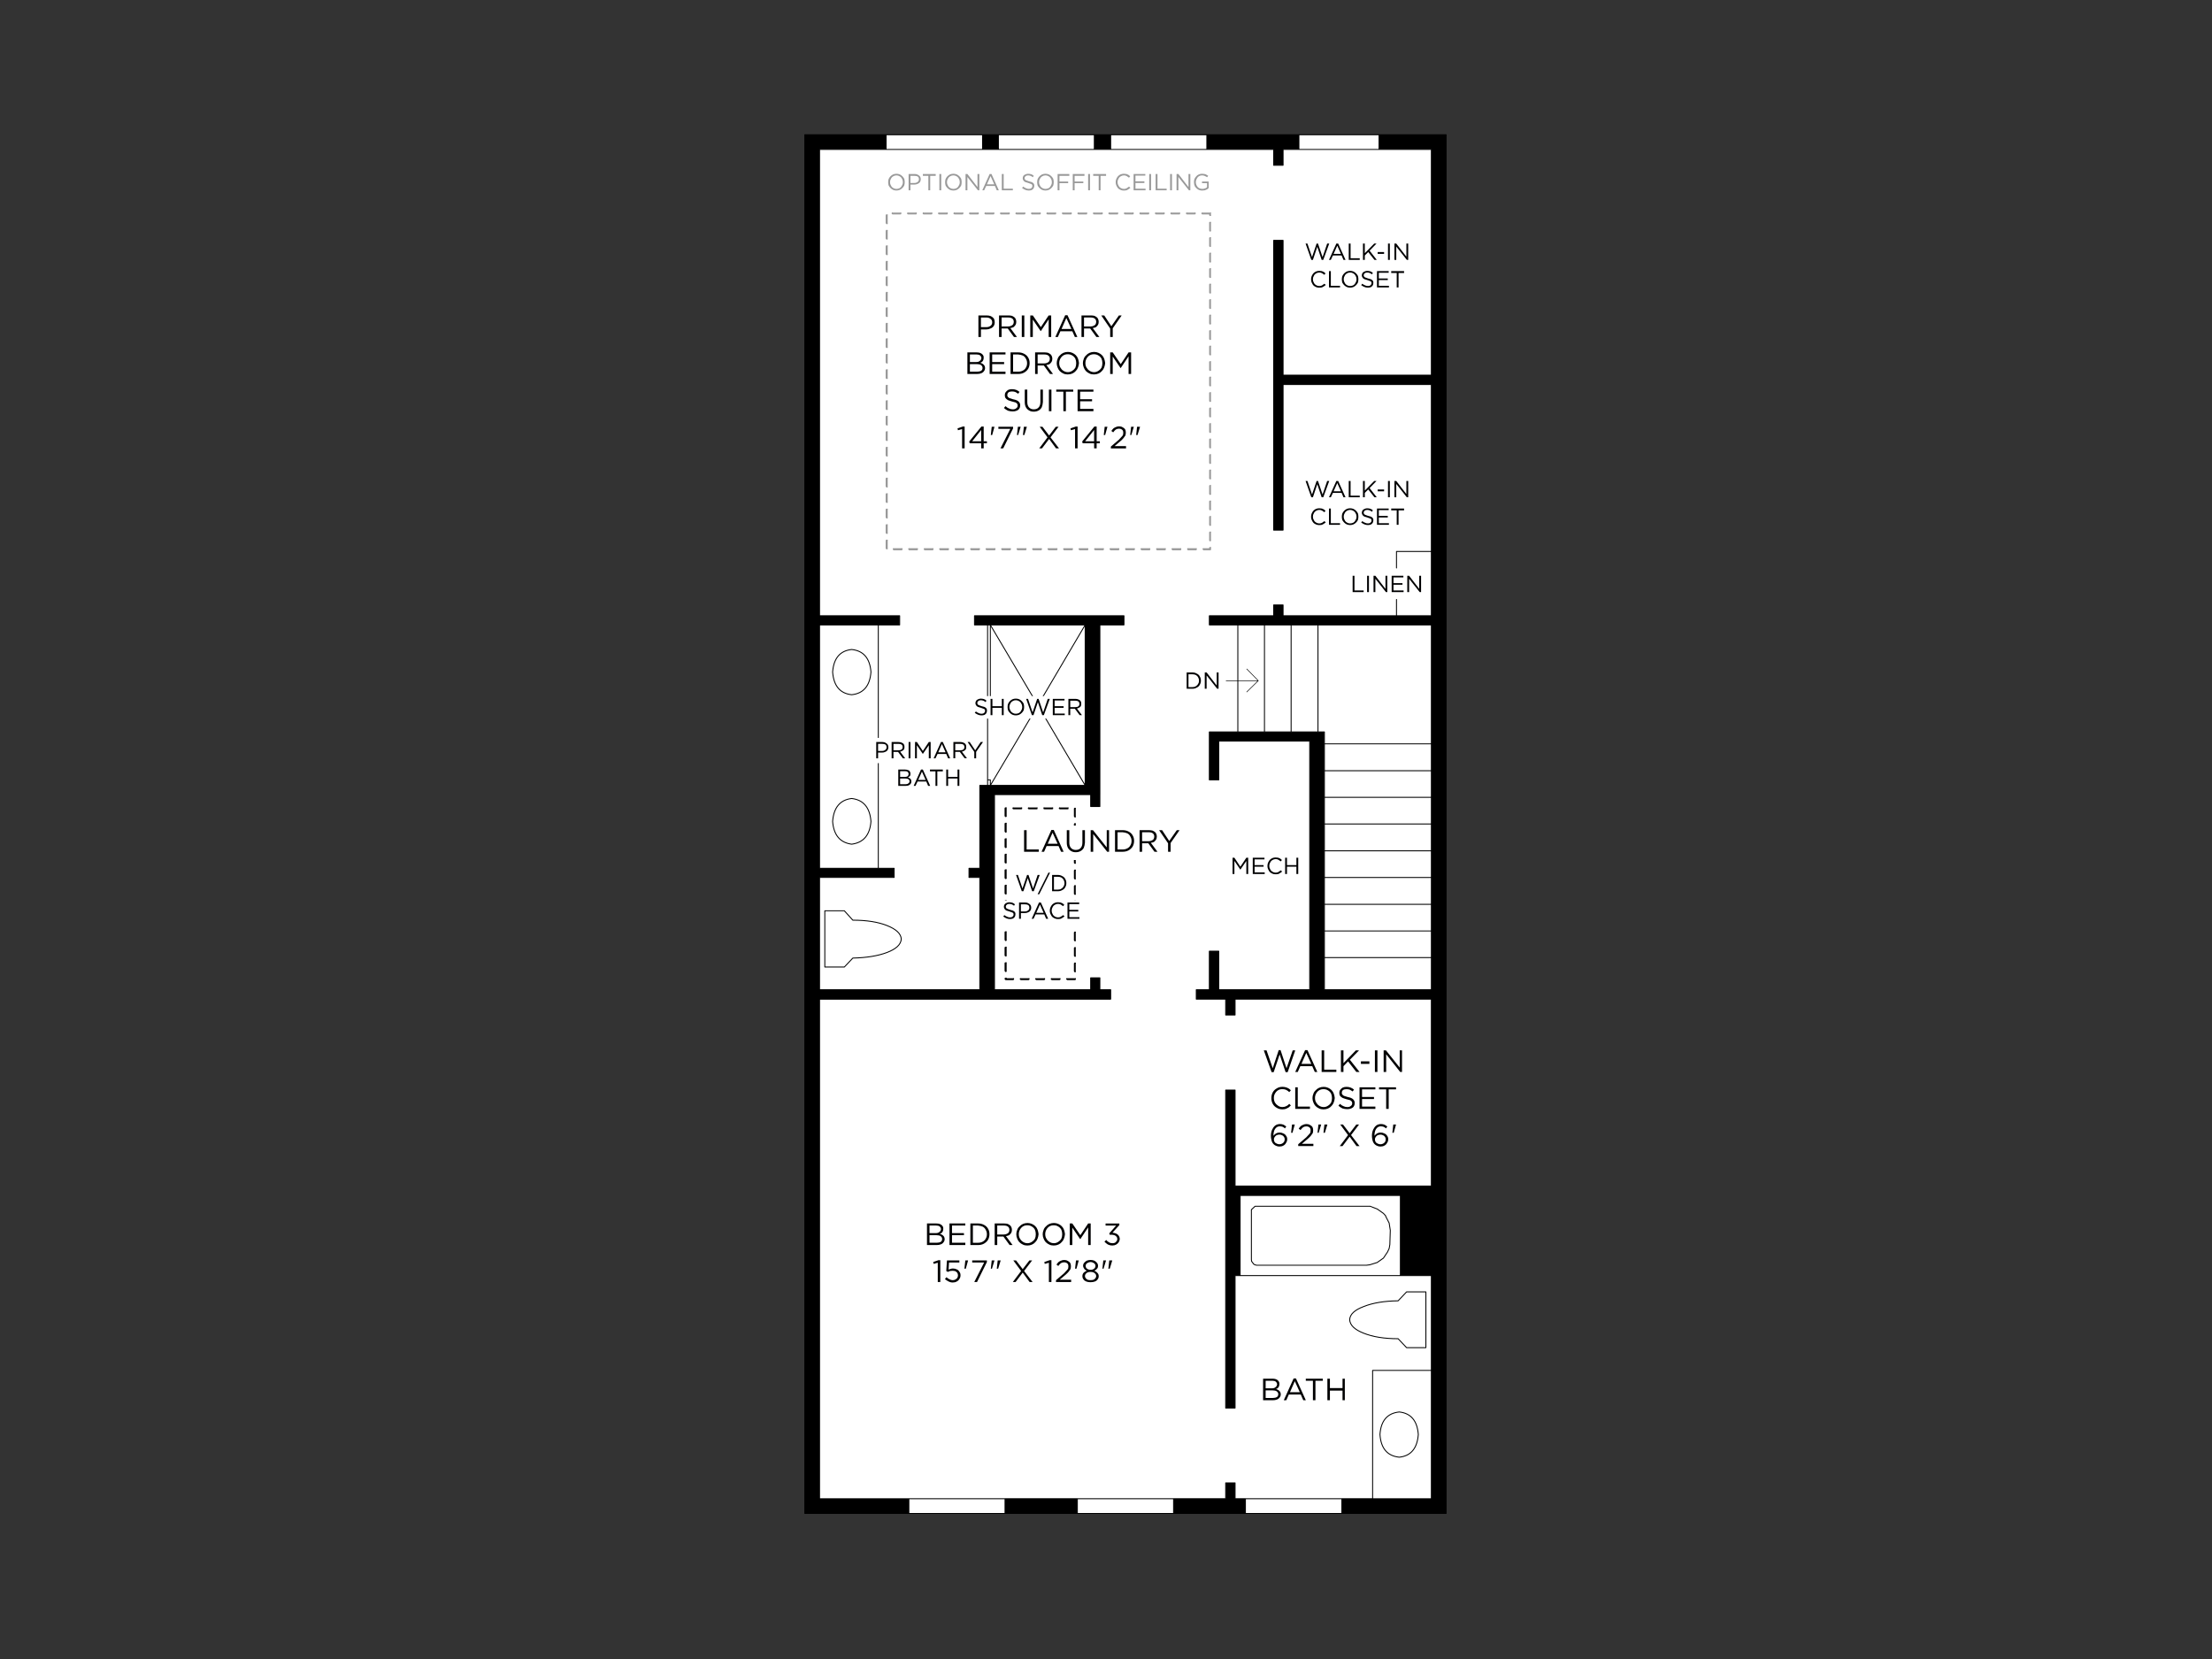 <?xml version="1.0" encoding="UTF-8"?>
<svg id="Layer_3" data-name="Layer 3" xmlns="http://www.w3.org/2000/svg" viewBox="0 0 1600 1200">
  <rect x="0" y="0" width="1600" height="1200" fill="#333333" stroke="none"/>
  <defs>
    <style>
      .cls-1 {
        stroke-width: .42px;
      }

      .cls-1, .cls-2 {
        fill: none;
        stroke: #000;
        stroke-linecap: round;
        stroke-linejoin: round;
      }

      .cls-2 {
        stroke-width: .67px;
      }

      .cls-3, .cls-4, .cls-5, .cls-6 {
        stroke-width: 0px;
      }

      .cls-4 {
        fill: #999;
      }

      .cls-5 {
        fill: #fff;
      }

      .cls-6 {
        fill: #000001;
      }
    </style>
  </defs>
  <path class="cls-3" d="M791.57,108.09v-10.63h11.79v10.63h-11.79ZM722.16,97.46v10.63h-11.46v-10.63h11.46M872.95,97.46h66.59v10.63h-11.46v11.46h-6.81v-11.46h-48.33v-10.63M928.08,173.85v209.58h-6.81v-209.58h6.81M928.08,278.15v-6.81h107.28V108.09h-37.86v-10.63h48.49v997.25h-75.4v-10.63h64.77v-219.38h-138.34v57.96h-3.65v95.82h-6.81v-230.01h6.81v69.42h141.99v-135.18h-170.06v-6.81h9.47v-27.9h6.81v27.9h65.76v-179.85h-65.76v28.07h-6.81v-34.71h83.2v186.5h77.39v-263.89h-160.59v-6.64h46.5v-7.81h6.81v7.81h107.28v-167.23h-107.28M582.16,97.46h58.79v10.63h-48.16v337.29h57.96v6.64h-57.96v176.03h53.97v6.64h-53.97v81.21h115.92v-81.21h-7.81v-6.64h7.81v-59.95h76.23v-116.08h10.63v122.73h-76.23v141.16h69.58v-8.64h6.64v8.64h7.81v6.81h-210.58v361.37h64.6v10.63h-75.23V97.46M1012.95,864.71h22.42v57.96h-22.42v-57.96M704.89,445.38h108.11v6.64h-108.11v-6.64M788.92,574.75h6.64v8.64h-6.64v-8.64M886.57,734.18v-11.46h6.81v11.46h-6.81M726.97,1084.09h52.31v10.63h-52.31v-10.63M893.38,1084.09h7.47v10.63h-51.98v-10.63h37.7v-11.46h6.81v11.46"/>
  <path class="cls-5" d="M791.57,97.46v10.63h-69.42v-10.63h69.42ZM803.36,108.09v-10.63h69.58v10.63h-69.58M986.37,945.08c6.64-2.66,14.95-4.04,24.91-4.15l6.14-6.48h13.95v40.36h-13.95l-6.14-6.48c-9.96,0-18.27-1.33-24.91-3.99-6.53-2.55-9.91-5.81-10.13-9.8.22-3.88,3.6-7.03,10.13-9.47M596.61,658.78h14.12l6.14,6.81c9.85,0,18.05,1.27,24.58,3.82,6.75,2.66,10.24,5.92,10.46,9.8-.22,3.99-3.71,7.25-10.46,9.8-6.53,2.43-14.72,3.76-24.58,3.99l-6.14,6.48h-14.12v-40.69M610.72,658.78h-14.12v40.69h14.12l6.14-6.48c9.85-.22,18.05-1.55,24.58-3.99,6.75-2.55,10.24-5.81,10.46-9.8-.22-3.88-3.71-7.14-10.46-9.8-6.53-2.55-14.72-3.82-24.58-3.82l-6.14-6.81M1011.29,940.93c-9.96.11-18.27,1.49-24.91,4.15-6.53,2.43-9.91,5.59-10.13,9.47.22,3.99,3.6,7.25,10.13,9.8,6.64,2.66,14.95,3.99,24.91,3.99l6.14,6.48h13.95v-40.36h-13.95l-6.14,6.48M791.57,108.09h129.7v11.46h6.81v-11.46h107.28v163.25h-107.28v-97.48h-6.81v209.58h6.81v-105.29h107.28v120.73h-25.24v11.96-11.96h25.24v46.5h-25.24v-11.79,11.79h-82.04v-7.81h-6.81v7.81h-46.5v6.64h20.59v77.39h-20.59v34.71h6.81v-28.07h65.76v179.85h-65.76v-27.9h-6.81v27.9h-9.47v6.81h21.26v11.46h6.81v-11.46h141.99v135.18h-141.99v-69.42h-6.81v230.01h6.81v-95.82h141.99v68.59h-42.51v92.83h-99.48v-11.46h-6.81v11.46h-293.78v-361.37h210.58v-6.81h-7.81v-8.64h-6.64v8.64h-69.58v-141.16h69.58v8.64h6.64v-131.36h17.44v-6.64h-108.11v6.64h9.47v116.08h-5.65v59.95h-7.81v6.64h7.81v81.21h-115.92v-81.21h53.97v-6.64h-11.46v-176.03h15.44v-6.64h-57.96V108.09h198.79M710.7,97.46v10.63h-69.75v-10.63h69.75M939.54,108.09v-10.63h57.96v10.63h-57.96M953.33,452.02h82.04v86.02h-77.39v-8.64h-4.65v-77.39M1035.37,557.48v19.26h-77.39v-19.26h77.39M1035.37,576.74v19.26h-77.39v-19.26h77.39M1035.37,596v19.43h-77.39v-19.43h77.39M957.98,615.43h77.39v19.26h-77.39v-19.26M1035.37,557.48h-77.39v-19.43h77.39v19.43M953.33,452.02v77.39h-19.43v-77.39h19.43M957.98,673.39v-19.26h77.39v19.26h-77.39M957.98,692.66v-19.26h77.39v19.26h-77.39M957.98,654.13v-19.43h77.39v19.43h-77.39M1035.37,692.66v23.25h-77.39v-23.25h77.39M991.02,872.51l5.15,1.99,4.48,3.16,1.66,1.83v.33l2.49,4.82.83,5.31-.33,10.3-.5,2.82-1.16,2.49-2.99,4.48-4.48,3.16-5.31,1.66-2.49.33h-79.38l-1.33-.33-.83-.5-1.49-1.99-.17-1.16v-36.2l2.66-2.49h83.2M996.17,874.5l-5.15-1.99h-83.2l-2.66,2.49v36.2l.17,1.16,1.49,1.99.83.5,1.33.33h79.38l2.49-.33,5.31-1.66,4.48-3.16,2.99-4.48,1.16-2.49.5-2.82.33-10.3-.83-5.31-2.49-4.82v-.33l-1.66-1.83-4.48-3.16M1012.95,864.71v57.96h-115.92v-57.96h115.92M970.6,1084.09v10.63h-69.75v-10.63h69.75M998.17,1037.59c.66-9.96,5.31-15.39,13.95-16.27,8.41.89,13.01,6.31,13.78,16.27-.77,10.07-5.37,15.55-13.78,16.44-8.64-.89-13.29-6.37-13.95-16.44M1012.12,1021.31c-8.64.89-13.29,6.31-13.95,16.27.66,10.07,5.31,15.55,13.95,16.44,8.41-.89,13.01-6.37,13.78-16.44-.77-9.96-5.37-15.39-13.78-16.27M1035.37,1084.09h-42.51v-92.83h42.51v92.83M616.04,469.79c8.53.89,13.18,6.31,13.95,16.27-.77,10.07-5.42,15.55-13.95,16.44-8.41-.89-13.01-6.37-13.78-16.44.77-9.96,5.37-15.39,13.78-16.27M616.04,577.57c8.53,1,13.18,6.53,13.95,16.61-.77,9.85-5.42,15.33-13.95,16.44-8.41-1.11-13.01-6.59-13.78-16.44.77-10.07,5.37-15.61,13.78-16.61M629.99,594.18c-.77-10.07-5.42-15.61-13.95-16.61-8.41,1-13.01,6.53-13.78,16.61.77,9.85,5.37,15.33,13.78,16.44,8.53-1.11,13.18-6.59,13.95-16.44M629.99,486.07c-.77-9.96-5.42-15.39-13.95-16.27-8.41.89-13.01,6.31-13.78,16.27.77,10.07,5.37,15.55,13.78,16.44,8.53-.89,13.18-6.37,13.95-16.44M592.79,452.02h42.51v176.03h-42.51v-176.03M716.34,452.02h68.59l-34.21,58.12-34.38-58.12M714.35,452.02h1.99v58.12h-1.99v-58.12M895.37,452.02h19.26v77.39h-19.26v-77.39M914.63,452.02h19.26v77.39h-19.26v-77.39M714.35,510.15h1.99v-58.12l34.38,58.12-34.38,57.96v-3.99h-1.99v-53.97M714.35,564.12h1.99v3.99h-1.99v-3.99M784.93,568.1l-34.21-57.96,34.21-58.12v116.08M750.72,510.15l34.21,57.96h-68.59l34.38-57.96M657.39,1094.71v-10.63h69.58v10.63h-69.58M779.28,1094.71v-10.63h69.58v10.63h-69.58"/>
  <path class="cls-2" d="M997.5,108.09h-57.96M848.87,1094.71v-10.63M900.85,1084.09v10.63M779.28,1084.09v10.63M726.97,1094.71v-10.63M616.87,665.59c9.85,0,18.05,1.27,24.58,3.82,6.75,2.66,10.24,5.92,10.46,9.8-.22,3.99-3.71,7.25-10.46,9.8-6.53,2.43-14.72,3.76-24.58,3.99l-6.14,6.48h-14.12v-40.69h14.12l6.14,6.81ZM886.57,722.72h6.81M914.63,452.02v77.39M933.9,452.02v77.39M784.93,568.1l-34.21-57.96,34.21-58.12M714.35,568.1v-3.99M795.56,574.75v8.64h-6.64v-8.64M714.35,510.15h1.99v-58.12l34.38,58.12-34.38,57.96v-3.99h-1.99v-112.1M784.93,452.02h-80.05v-6.64h108.11v6.64h-17.44M635.3,452.02v176.03M616.04,610.62c-8.41-1.11-13.01-6.59-13.78-16.44.77-10.07,5.37-15.61,13.78-16.61,8.53,1,13.18,6.53,13.95,16.61-.77,9.85-5.42,15.33-13.95,16.44ZM616.04,502.51c-8.41-.89-13.01-6.37-13.78-16.44.77-9.96,5.37-15.39,13.78-16.27,8.53.89,13.18,6.31,13.95,16.27-.77,10.07-5.42,15.55-13.95,16.44ZM992.85,1084.09h42.51v-92.83M970.6,1094.71v-10.63M1012.12,1054.03c-8.64-.89-13.29-6.37-13.95-16.44.66-9.96,5.31-15.39,13.95-16.27,8.41.89,13.01,6.31,13.78,16.27-.77,10.07-5.37,15.55-13.78,16.44ZM1012.95,922.67v-57.96M1035.37,922.67v-57.96h-138.34v57.96M1011.29,968.33c-9.96,0-18.27-1.33-24.91-3.99-6.53-2.55-9.91-5.81-10.13-9.8.22-3.88,3.6-7.03,10.13-9.47,6.64-2.66,14.95-4.04,24.91-4.15l6.14-6.48h13.95v40.36h-13.95l-6.14-6.48ZM1000.66,910.04l2.99-4.48,1.16-2.49.5-2.82.33-10.3-.83-5.31-2.49-4.82v-.33l-1.66-1.83-4.48-3.16-5.15-1.99h-83.2l-2.66,2.49v36.2l.17,1.16,1.49,1.99.83.5,1.33.33h79.38l2.49-.33,5.31-1.66,4.48-3.16ZM957.98,634.7h77.39M957.98,692.66h77.39M957.98,673.39h77.39M957.98,654.13h77.39M953.33,452.02v77.39M957.98,538.05h77.39M957.98,557.48h77.39M957.98,576.74h77.39M957.98,596h77.39M957.98,615.43h77.39M895.37,529.41h62.61v186.5h77.39v-263.89h-140M1010.12,445.38h25.24v-46.5M1010.12,433.59v11.79h-82.04v-7.81h-6.81v7.81h-46.5v6.64h20.59v77.39h-20.59v34.71h6.81v-28.07h65.76v179.85h-65.76v-27.9h-6.81v27.9h-9.47v6.81h21.26v11.46h6.81v-11.46h141.99v135.18h-141.99v-69.42h-6.81v230.01h6.81v-95.82h141.99v68.59h-42.51v92.83h-99.48v-11.46h-6.81v11.46h-229.18M928.08,271.34h107.28V108.09h-37.86v-10.63M640.95,97.46h69.75M710.7,108.09h-69.75M657.39,1094.71h-75.23V97.46h58.79v10.63h-48.16v337.29h57.96v6.64h-57.96v176.03h53.97v6.64h-53.97v81.21h115.92v-81.21h-7.81v-6.64h7.81v-59.95h76.23v-116.08h10.63v122.73h-76.23v141.16h69.58v-8.64h6.64v8.64h7.81v6.81h-210.58v361.37h64.6v10.63h388.61V97.46h-106.45M928.08,278.15v105.29h-6.81v-209.58h6.81v104.29h107.28v120.73h-25.24v11.96M872.95,97.46h66.59v10.63h-11.46v11.46h-6.81v-11.46h-48.33M791.57,108.09h-69.42M722.16,97.46v10.63h-11.46v-10.63h80.88M803.36,97.46v10.63h-11.79v-10.63h81.37v10.63h-69.58"/>
  <path class="cls-3" d="M772.81,585.21c-.11.11-.28.17-.5.17h-5.65c-.11,0-.28-.06-.5-.17-.22-.22-.33-.44-.33-.66,0-.11.11-.28.33-.5.22-.22.39-.22.5,0h5.65c.22-.22.39-.22.5,0,.22.22.22.39,0,.5.22.22.22.44,0,.66ZM778.12,584.38c.22.11.22.28,0,.5v5.65c.22.11.22.28,0,.5-.11.22-.28.33-.5.33s-.39-.11-.5-.33c-.22-.22-.33-.39-.33-.5v-5.65c0-.22.11-.39.33-.5.11-.22.28-.22.5,0,.22-.22.39-.22.5,0M761.68,584.05c.22.22.22.39,0,.5.22.22.22.44,0,.66-.22.11-.39.17-.5.17h-5.65c-.22,0-.44-.06-.66-.17-.11-.22-.17-.44-.17-.66,0-.11.06-.28.17-.5.22-.22.44-.22.66,0h5.65c.11-.22.28-.22.5,0M750.39,584.55c.22.22.22.44,0,.66-.11.11-.28.17-.5.17h-5.65c-.11,0-.28-.06-.5-.17-.22-.22-.33-.44-.33-.66,0-.11.11-.28.33-.5.22-.22.39-.22.5,0h5.65c.22-.22.39-.22.5,0,.22.22.22.39,0,.5M776.79,596c0-.11.11-.28.33-.5.11-.22.28-.22.5,0,.22-.22.39-.22.5,0,.22.22.22.39,0,.5v5.65c.22.22.22.44,0,.66-.11.11-.28.17-.5.17s-.39-.06-.5-.17c-.22-.22-.33-.44-.33-.66v-5.65M776.79,607.3c0-.22.11-.44.33-.66.11-.11.28-.11.5,0,.22-.11.39-.11.5,0,.22.22.22.44,0,.66v5.65c.22.11.22.28,0,.5-.11.22-.28.33-.5.33s-.39-.11-.5-.33c-.22-.22-.33-.39-.33-.5v-5.65M776.79,618.42c0-.11.11-.28.33-.5.11-.22.28-.22.5,0,.22-.22.39-.22.5,0,.22.22.22.39,0,.5v5.65c.22.22.22.39,0,.5-.11.22-.28.33-.5.33s-.39-.11-.5-.33c-.22-.11-.33-.28-.33-.5v-5.65M777.62,629.05c.22-.11.39-.11.5,0,.22.22.22.44,0,.66v5.65c.22.11.22.28,0,.5-.11.22-.28.33-.5.33s-.39-.11-.5-.33c-.22-.22-.33-.39-.33-.5v-5.65c0-.22.11-.44.33-.66.11-.11.28-.11.5,0M738.76,585.38h-5.65c-.22,0-.39-.06-.5-.17-.22-.22-.33-.44-.33-.66,0-.11.11-.28.33-.5.11-.22.28-.22.5,0h5.65c.11-.22.28-.22.5,0,.22.22.22.39,0,.5.22.22.22.44,0,.66-.22.11-.39.17-.5.17M726.64,584.55c0-.11.11-.28.33-.5.11-.22.28-.22.5,0,.22-.22.44-.22.66,0,.11.22.11.39,0,.5v5.65c.11.22.11.39,0,.5-.22.22-.44.33-.66.33s-.39-.11-.5-.33c-.22-.11-.33-.28-.33-.5v-5.65M726.64,595.84c0-.22.11-.44.33-.66.11-.11.28-.11.5,0,.22-.11.44-.11.66,0,.11.22.11.44,0,.66v5.48c.11.22.11.44,0,.66-.22.22-.44.33-.66.33s-.39-.11-.5-.33c-.22-.22-.33-.44-.33-.66v-5.48M727.47,606.47c.22-.22.44-.22.66,0,.11.11.11.28,0,.5v5.65c.11.22.11.39,0,.5-.22.22-.44.33-.66.33s-.39-.11-.5-.33c-.22-.11-.33-.28-.33-.5v-5.65c0-.22.11-.39.33-.5.11-.22.28-.22.5,0M727.47,617.59c.22-.11.44-.11.66,0,.11.22.11.44,0,.66v5.48c.11.22.11.44,0,.66-.22.11-.44.17-.66.17s-.39-.06-.5-.17c-.22-.22-.33-.44-.33-.66v-5.48c0-.22.11-.44.33-.66.11-.11.28-.11.5,0M726.97,628.89c.11-.22.28-.22.5,0,.22-.22.44-.22.66,0,.11.11.11.28,0,.5v5.65c.11.22.11.39,0,.5-.22.22-.44.33-.66.33s-.39-.11-.5-.33c-.22-.11-.33-.28-.33-.5v-5.65c0-.22.11-.39.33-.5M727.47,640.01c.22-.11.44-.11.66,0,.11.22.11.44,0,.66v5.48c.11.22.11.44,0,.66-.22.11-.44.17-.66.17s-.39-.06-.5-.17c-.22-.22-.33-.44-.33-.66v-5.48c0-.22.11-.44.33-.66.11-.11.28-.11.5,0M728.14,651.31c.11.11.11.28,0,.5v5.65c.11.11.11.28,0,.5-.22.22-.44.33-.66.33s-.39-.11-.5-.33c-.22-.22-.33-.39-.33-.5v-5.65c0-.22.11-.39.33-.5.11-.22.28-.22.5,0,.22-.22.44-.22.66,0M726.64,663.1c0-.22.11-.44.33-.66.11-.22.28-.22.5,0,.22-.22.44-.22.66,0,.11.22.11.44,0,.66v5.48c.11.22.11.44,0,.66-.22.11-.44.17-.66.17s-.39-.06-.5-.17c-.22-.22-.33-.44-.33-.66v-5.48M726.64,674.22c0-.22.11-.39.33-.5.11-.22.28-.22.5,0,.22-.22.44-.22.66,0,.11.11.11.28,0,.5v5.65c.11.11.11.28,0,.5-.22.22-.44.33-.66.33s-.39-.11-.5-.33c-.22-.22-.33-.39-.33-.5v-5.65M726.97,684.85c.11-.22.28-.22.5,0,.22-.22.44-.22.66,0,.11.22.11.39,0,.5v5.65c.11.22.11.44,0,.66-.22.11-.44.17-.66.17s-.39-.06-.5-.17c-.22-.22-.33-.44-.33-.66v-5.65c0-.11.11-.28.33-.5M749.56,708.93c-.11,0-.28-.11-.5-.33-.22-.11-.33-.28-.33-.5s.11-.39.33-.5c.22-.22.39-.22.5,0h5.65c.22-.22.44-.22.66,0,.11.11.11.28,0,.5.11.22.11.39,0,.5-.22.22-.44.33-.66.33h-5.65M744.58,708.6c-.22.22-.39.33-.5.33h-5.65c-.22,0-.39-.11-.5-.33-.22-.11-.33-.28-.33-.5s.11-.39.33-.5c.11-.22.28-.22.5,0h5.65c.11-.22.28-.22.5,0,.22.11.22.28,0,.5.22.22.22.39,0,.5M733.45,707.6c.11.11.11.28,0,.5.11.22.11.39,0,.5-.22.22-.44.33-.66.33h-5.31c-.22,0-.39-.11-.5-.33-.22-.11-.33-.28-.33-.5v-.33c0-.11.11-.28.33-.5.11-.22.28-.22.5,0,.22-.22.44-.22.66,0v.33h4.65c.22-.22.44-.22.66,0M726.97,696.14c.11-.22.28-.22.5,0,.22-.22.44-.22.66,0,.11.11.11.28,0,.5v5.65c.11.11.11.28,0,.5-.22.22-.44.33-.66.33s-.39-.11-.5-.33c-.22-.22-.33-.39-.33-.5v-5.65c0-.22.11-.39.33-.5M777.62,640.35c.22-.22.39-.22.5,0,.22.22.22.39,0,.5v5.65c.22.22.22.39,0,.5-.11.22-.28.33-.5.33s-.39-.11-.5-.33c-.22-.11-.33-.28-.33-.5v-5.65c0-.11.11-.28.33-.5.11-.22.28-.22.5,0M777.13,651.47c.11-.11.28-.11.5,0,.22-.11.39-.11.5,0,.22.22.22.44,0,.66v5.48c.22.22.22.44,0,.66-.11.22-.28.33-.5.33s-.39-.11-.5-.33c-.22-.22-.33-.44-.33-.66v-5.48c0-.22.11-.44.33-.66M778.12,662.76c.22.22.22.39,0,.5v5.65c.22.22.22.39,0,.5-.11.22-.28.33-.5.33s-.39-.11-.5-.33c-.22-.11-.33-.28-.33-.5v-5.65c0-.11.11-.28.33-.5.11-.22.28-.22.5,0,.22-.22.39-.22.5,0M778.12,674.56v5.48c.22.22.22.44,0,.66-.11.11-.28.17-.5.17s-.39-.06-.5-.17c-.22-.22-.33-.44-.33-.66v-5.48c0-.22.11-.44.33-.66.11-.11.28-.11.5,0,.22-.11.39-.11.5,0,.22.22.22.44,0,.66M777.13,685.18c.11-.22.28-.22.5,0,.22-.22.39-.22.5,0,.22.11.22.28,0,.5v5.65c.22.22.22.39,0,.5-.11.22-.28.33-.5.33s-.39-.11-.5-.33c-.22-.11-.33-.28-.33-.5v-5.65c0-.22.11-.39.33-.5M777.62,696.31c.22-.11.39-.11.5,0,.22.22.22.44,0,.66v5.48c.22.22.22.44,0,.66-.11.11-.28.17-.5.17s-.39-.06-.5-.17c-.22-.22-.33-.44-.33-.66v-5.48c0-.22.11-.44.33-.66.11-.11.28-.11.5,0M778.12,708.6c-.11.22-.28.33-.5.33h-5.65c-.11,0-.28-.11-.5-.33-.22-.11-.33-.28-.33-.5s.11-.39.33-.5c.22-.22.39-.22.5,0h5.65c.22-.22.39-.22.5,0,.22.11.22.28,0,.5.22.22.22.39,0,.5M767,707.6c.22.11.22.28,0,.5.22.22.22.39,0,.5-.22.22-.39.33-.5.33h-5.65c-.22,0-.39-.11-.5-.33-.22-.11-.33-.28-.33-.5s.11-.39.33-.5c.11-.22.28-.22.5,0h5.65c.11-.22.28-.22.5,0"/>
  <path class="cls-4" d="M830.6,153.76c.22-.22.39-.22.5,0,.22.22.22.39,0,.5.22.22.22.44,0,.66-.11.11-.28.17-.5.17h-5.65c-.22,0-.39-.06-.5-.17-.22-.22-.33-.44-.33-.66,0-.11.11-.28.33-.5.11-.22.28-.22.5,0h5.65ZM819.97,154.26c.11.22.11.44,0,.66-.22.11-.44.17-.66.17h-5.48c-.22,0-.44-.06-.66-.17-.11-.22-.17-.44-.17-.66,0-.11.06-.28.17-.5.22-.22.44-.22.66,0h5.48c.22-.22.44-.22.66,0,.11.22.11.39,0,.5M847.37,155.09c-.22,0-.39-.06-.5-.17-.22-.22-.33-.44-.33-.66,0-.11.11-.28.33-.5.11-.22.28-.22.5,0h5.65c.22-.22.39-.22.5,0,.22.22.22.39,0,.5.22.22.22.44,0,.66-.11.11-.28.17-.5.17h-5.65M842.39,153.76c.11.22.11.39,0,.5.11.22.11.44,0,.66-.22.11-.44.17-.66.17h-5.48c-.22,0-.44-.06-.66-.17-.11-.22-.17-.44-.17-.66,0-.11.06-.28.17-.5.22-.22.44-.22.66,0h5.48c.22-.22.44-.22.66,0M864.15,153.76c.22-.22.44-.22.66,0,.11.22.11.39,0,.5.11.22.11.44,0,.66-.22.11-.44.17-.66.17h-5.48c-.22,0-.44-.06-.66-.17-.11-.22-.17-.44-.17-.66,0-.11.06-.28.17-.5.22-.22.44-.22.66,0h5.48M874.78,156.08c-.11-.22-.17-.44-.17-.66v-.33h-4.82c-.22,0-.39-.06-.5-.17-.22-.22-.33-.44-.33-.66,0-.11.11-.28.33-.5.11-.22.28-.22.5,0h5.65c.11-.22.28-.22.5,0,.22.22.22.39,0,.5v1.16c.22.22.22.44,0,.66-.22.11-.39.17-.5.17-.22,0-.44-.06-.66-.17M874.61,166.71v-5.65c0-.22.06-.39.17-.5.22-.22.44-.22.66,0,.11-.22.28-.22.5,0,.22.11.22.28,0,.5v5.65c.22.11.22.28,0,.5-.22.22-.39.33-.5.33-.22,0-.44-.11-.66-.33-.11-.22-.17-.39-.17-.5M874.61,172.19c0-.11.06-.28.17-.5.22-.22.44-.22.66,0,.11-.22.28-.22.5,0,.22.22.22.39,0,.5v5.65c.22.22.22.39,0,.5-.22.22-.39.33-.5.33-.22,0-.44-.11-.66-.33-.11-.11-.17-.28-.17-.5v-5.65M875.44,182.82c.11-.11.28-.11.5,0,.22.22.22.44,0,.66v5.65c.22.11.22.28,0,.5-.22.22-.39.33-.5.33-.22,0-.44-.11-.66-.33-.11-.22-.17-.39-.17-.5v-5.65c0-.22.06-.44.17-.66.22-.11.44-.11.66,0M874.78,194.11c.22-.22.44-.22.66,0,.11-.22.28-.22.5,0,.22.22.22.39,0,.5v5.65c.22.22.22.39,0,.5-.22.22-.39.33-.5.33-.22,0-.44-.11-.66-.33-.11-.11-.17-.28-.17-.5v-5.65c0-.11.06-.28.17-.5M874.61,205.91c0-.22.06-.44.17-.66.22-.11.44-.11.66,0,.11-.11.28-.11.5,0,.22.22.22.44,0,.66v5.65c.22.11.22.28,0,.5-.22.22-.39.33-.5.33-.22,0-.44-.11-.66-.33-.11-.22-.17-.39-.17-.5v-5.65M874.78,216.53c.22-.22.44-.22.66,0,.11-.22.28-.22.5,0,.22.22.22.39,0,.5v5.65c.22.22.22.39,0,.5-.22.22-.39.33-.5.33-.22,0-.44-.11-.66-.33-.11-.11-.17-.28-.17-.5v-5.65c0-.11.06-.28.17-.5M875.44,227.66c.11-.11.28-.11.5,0,.22.22.22.44,0,.66v5.48c.22.22.22.44,0,.66-.22.22-.39.33-.5.33-.22,0-.44-.11-.66-.33-.11-.22-.17-.44-.17-.66v-5.48c0-.22.06-.44.17-.66.22-.11.44-.11.66,0M874.78,238.95c.22-.22.44-.22.66,0,.11-.22.28-.22.5,0,.22.11.22.28,0,.5v5.65c.22.22.22.39,0,.5-.22.22-.39.33-.5.33-.22,0-.44-.11-.66-.33-.11-.11-.17-.28-.17-.5v-5.65c0-.22.06-.39.17-.5M875.94,256.89c-.22.11-.39.17-.5.17-.22,0-.44-.06-.66-.17-.11-.22-.17-.44-.17-.66v-5.48c0-.22.06-.44.17-.66.22-.11.44-.11.66,0,.11-.11.28-.11.5,0,.22.22.22.44,0,.66v5.48c.22.22.22.44,0,.66M875.94,261.87v5.65c.22.22.22.39,0,.5-.22.22-.39.33-.5.33-.22,0-.44-.11-.66-.33-.11-.11-.17-.28-.17-.5v-5.65c0-.22.06-.39.17-.5.22-.22.44-.22.66,0,.11-.22.28-.22.5,0,.22.11.22.28,0,.5M875.94,273.16v5.48c.22.22.22.44,0,.66-.22.11-.39.17-.5.17-.22,0-.44-.06-.66-.17-.11-.22-.17-.44-.17-.66v-5.48c0-.22.06-.44.17-.66.22-.11.44-.11.66,0,.11-.11.28-.11.5,0,.22.22.22.44,0,.66M874.61,284.29c0-.22.06-.39.17-.5.22-.22.44-.22.66,0,.11-.22.28-.22.5,0,.22.11.22.28,0,.5v5.65c.22.11.22.28,0,.5-.22.22-.39.33-.5.33-.22,0-.44-.11-.66-.33-.11-.22-.17-.39-.17-.5v-5.65M874.61,295.58c0-.22.06-.44.17-.66.22-.22.44-.22.66,0,.11-.22.28-.22.5,0,.22.22.22.44,0,.66v5.48c.22.22.22.44,0,.66-.22.11-.39.17-.5.17-.22,0-.44-.06-.66-.17-.11-.22-.17-.44-.17-.66v-5.48M696.75,154.92c-.22.11-.44.17-.66.17h-5.48c-.22,0-.44-.06-.66-.17-.22-.22-.33-.44-.33-.66,0-.11.11-.28.33-.5.22-.22.44-.22.66,0h5.48c.22-.22.44-.22.66,0,.11.22.11.39,0,.5.11.22.11.44,0,.66M685.45,153.76c.22.22.22.39,0,.5.22.22.22.44,0,.66-.22.11-.39.17-.5.17h-5.65c-.22,0-.39-.06-.5-.17-.22-.22-.33-.44-.33-.66,0-.11.11-.28.33-.5.11-.22.28-.22.5,0h5.65c.11-.22.28-.22.5,0M712.03,154.26c0-.11.11-.28.33-.5.22-.22.39-.22.5,0h5.65c.22-.22.44-.22.66,0,.11.22.11.39,0,.5.11.22.11.44,0,.66-.22.11-.44.17-.66.17h-5.65c-.11,0-.28-.06-.5-.17-.22-.22-.33-.44-.33-.66M707.87,154.26c.22.22.22.44,0,.66-.22.11-.39.17-.5.17h-5.65c-.22,0-.39-.06-.5-.17-.22-.22-.33-.44-.33-.66,0-.11.11-.28.33-.5.11-.22.28-.22.5,0h5.65c.11-.22.28-.22.5,0,.22.22.22.39,0,.5M730.29,154.92c-.22.11-.39.17-.5.17h-5.65c-.22,0-.39-.06-.5-.17-.22-.22-.33-.44-.33-.66,0-.11.11-.28.33-.5.11-.22.28-.22.5,0h5.65c.11-.22.28-.22.5,0,.22.22.22.39,0,.5.22.22.22.44,0,.66M746.57,155.09c-.22,0-.39-.06-.5-.17-.22-.22-.33-.44-.33-.66,0-.11.11-.28.33-.5.11-.22.28-.22.5,0h5.65c.11-.22.28-.22.5,0,.22.22.22.39,0,.5.22.22.22.44,0,.66-.22.11-.39.17-.5.17h-5.65M741.59,154.26c.11.22.11.44,0,.66-.22.11-.44.17-.66.17h-5.65c-.11,0-.28-.06-.5-.17-.22-.22-.33-.44-.33-.66,0-.11.11-.28.33-.5.22-.22.39-.22.5,0h5.65c.22-.22.44-.22.66,0,.11.22.11.39,0,.5M763.84,153.76c.22.22.22.39,0,.5.22.22.22.44,0,.66-.11.11-.28.17-.5.17h-5.65c-.11,0-.28-.06-.5-.17-.22-.22-.33-.44-.33-.66,0-.11.11-.28.33-.5s.39-.22.5,0h5.65c.22-.22.39-.22.5,0M779.62,153.76c.22-.22.39-.22.5,0h5.65c.22-.22.39-.22.5,0,.22.22.22.39,0,.5.22.22.22.44,0,.66-.11.11-.28.17-.5.17h-5.65c-.11,0-.28-.06-.5-.17-.22-.22-.33-.44-.33-.66,0-.11.11-.28.33-.5M775.13,153.76c.22.22.22.39,0,.5.22.22.22.44,0,.66-.22.11-.39.17-.5.17h-5.65c-.22,0-.44-.06-.66-.17-.11-.22-.17-.44-.17-.66,0-.11.06-.28.17-.5.22-.22.44-.22.66,0h5.65c.11-.22.28-.22.5,0M796.89,153.76c.22-.22.44-.22.66,0s.22.39,0,.5c.22.22.22.44,0,.66-.22.11-.44.17-.66.17h-5.48c-.22,0-.44-.06-.66-.17-.11-.22-.17-.44-.17-.66,0-.11.06-.28.17-.5.22-.22.44-.22.66,0h5.48M808.68,154.92c-.11.11-.28.17-.5.17h-5.65c-.11,0-.28-.06-.5-.17-.22-.22-.33-.44-.33-.66,0-.11.11-.28.33-.5.22-.22.39-.22.5,0h5.65c.22-.22.39-.22.5,0,.22.22.22.39,0,.5.22.22.22.44,0,.66M640.62,155.75c0-.22.11-.44.33-.66.22-.11.39-.11.5,0,.22-.11.44-.11.66,0,.11.22.11.44,0,.66v5.65c.11.11.11.28,0,.5-.22.22-.44.33-.66.33-.11,0-.28-.11-.5-.33s-.33-.39-.33-.5v-5.65M645.76,155.09c-.22,0-.44-.06-.66-.17-.11-.22-.17-.44-.17-.66,0-.11.06-.28.17-.5.22-.22.44-.22.66,0h5.48c.22-.22.44-.22.66,0,.11.22.11.39,0,.5.11.22.11.44,0,.66-.22.11-.44.17-.66.17h-5.48M640.95,166.38c.22-.22.39-.22.5,0,.22-.22.44-.22.66,0,.11.22.11.39,0,.5v5.65c.11.22.11.39,0,.5-.22.22-.44.33-.66.33-.11,0-.28-.11-.5-.33-.22-.11-.33-.28-.33-.5v-5.65c0-.11.11-.28.33-.5M663.04,154.26c.22.22.22.44,0,.66-.11.11-.28.17-.5.17h-5.65c-.22,0-.39-.06-.5-.17-.22-.22-.33-.44-.33-.66,0-.11.11-.28.33-.5.11-.22.28-.22.5,0h5.65c.22-.22.39-.22.5,0,.22.22.22.39,0,.5M674.33,154.26c.11.22.11.44,0,.66-.22.11-.44.17-.66.17h-5.48c-.22,0-.44-.06-.66-.17-.11-.22-.17-.44-.17-.66,0-.11.06-.28.17-.5.22-.22.44-.22.66,0h5.48c.22-.22.44-.22.66,0,.11.22.11.39,0,.5M641.45,177.51c.22-.11.44-.11.66,0,.11.22.11.44,0,.66v5.65c.11.11.11.28,0,.5-.22.22-.44.33-.66.33-.11,0-.28-.11-.5-.33s-.33-.39-.33-.5v-5.65c0-.22.11-.44.33-.66.22-.11.39-.11.5,0M640.62,189.3c0-.11.11-.28.33-.5.22-.22.39-.22.5,0,.22-.22.44-.22.66,0,.11.22.11.39,0,.5v5.65c.11.22.11.39,0,.5-.22.22-.44.33-.66.33-.11,0-.28-.11-.5-.33-.22-.11-.33-.28-.33-.5v-5.65M640.62,200.59c0-.22.11-.44.33-.66.22-.11.39-.11.5,0,.22-.11.44-.11.66,0,.11.22.11.44,0,.66v5.48c.11.22.11.44,0,.66-.22.22-.44.33-.66.33-.11,0-.28-.11-.5-.33-.22-.22-.33-.44-.33-.66v-5.48M640.95,211.22c.22-.22.39-.22.5,0,.22-.22.44-.22.66,0,.11.22.11.39,0,.5v5.65c.11.22.11.39,0,.5-.22.22-.44.33-.66.33-.11,0-.28-.11-.5-.33-.22-.11-.33-.28-.33-.5v-5.65c0-.11.11-.28.33-.5M640.62,223.01c0-.22.11-.44.33-.66.22-.11.39-.11.5,0,.22-.11.44-.11.66,0,.11.22.11.44,0,.66v5.48c.11.22.11.44,0,.66-.22.11-.44.17-.66.17-.11,0-.28-.06-.5-.17-.22-.22-.33-.44-.33-.66v-5.48M640.62,234.14c0-.22.11-.39.33-.5.22-.22.39-.22.5,0,.22-.22.44-.22.66,0,.11.11.11.28,0,.5v5.65c.11.22.11.39,0,.5-.22.22-.44.33-.66.33-.11,0-.28-.11-.5-.33-.22-.11-.33-.28-.33-.5v-5.65M642.11,244.77c.11.22.11.44,0,.66v5.48c.11.22.11.44,0,.66-.22.11-.44.17-.66.17-.11,0-.28-.06-.5-.17-.22-.22-.33-.44-.33-.66v-5.48c0-.22.11-.44.33-.66.22-.11.39-.11.5,0,.22-.11.44-.11.66,0M641.45,256.06c.22-.22.44-.22.66,0,.11.11.11.28,0,.5v5.65c.11.11.11.28,0,.5-.22.22-.44.33-.66.33-.11,0-.28-.11-.5-.33-.22-.22-.33-.39-.33-.5v-5.65c0-.22.11-.39.33-.5.22-.22.39-.22.5,0M641.45,267.19c.22-.22.44-.22.66,0,.11.22.11.44,0,.66v5.48c.11.22.11.44,0,.66-.22.11-.44.17-.66.17-.11,0-.28-.06-.5-.17-.22-.22-.33-.44-.33-.66v-5.48c0-.22.11-.44.33-.66.22-.22.39-.22.5,0M640.95,278.48c.22-.22.39-.22.5,0,.22-.22.44-.22.66,0,.11.11.11.28,0,.5v5.65c.11.11.11.28,0,.5-.22.22-.44.33-.66.33-.11,0-.28-.11-.5-.33-.22-.22-.33-.39-.33-.5v-5.65c0-.22.11-.39.33-.5M642.11,289.61c.11.22.11.39,0,.5v5.65c.11.22.11.44,0,.66-.22.11-.44.17-.66.17-.11,0-.28-.06-.5-.17-.22-.22-.33-.44-.33-.66v-5.65c0-.11.11-.28.33-.5.22-.22.39-.22.5,0,.22-.22.44-.22.66,0M642.11,300.9c.11.11.11.28,0,.5v5.65c.11.11.11.28,0,.5-.22.22-.44.33-.66.33-.11,0-.28-.11-.5-.33-.22-.22-.33-.39-.33-.5v-5.65c0-.22.11-.39.33-.5.22-.22.39-.22.5,0,.22-.22.44-.22.66,0M640.62,312.52c0-.11.11-.28.33-.5s.39-.22.5,0c.22-.22.44-.22.66,0,.11.22.11.39,0,.5v5.65c.11.22.11.44,0,.66-.22.11-.44.17-.66.17-.11,0-.28-.06-.5-.17-.22-.22-.33-.44-.33-.66v-5.65M640.62,323.82c0-.22.11-.39.33-.5.22-.22.39-.22.5,0,.22-.22.44-.22.66,0,.11.11.11.28,0,.5v5.65c.11.11.11.28,0,.5-.22.22-.44.33-.66.33-.11,0-.28-.11-.5-.33-.22-.22-.33-.39-.33-.5v-5.65M642.11,334.44c.11.22.11.39,0,.5v5.65c.11.22.11.39,0,.5-.22.22-.44.33-.66.33-.11,0-.28-.11-.5-.33-.22-.11-.33-.28-.33-.5v-5.65c0-.11.11-.28.33-.5.22-.22.39-.22.5,0,.22-.22.44-.22.66,0M641.45,345.57c.22-.11.44-.11.66,0,.11.22.11.44,0,.66v5.65c.11.11.11.28,0,.5-.22.22-.44.33-.66.33-.11,0-.28-.11-.5-.33s-.33-.39-.33-.5v-5.65c0-.22.11-.44.33-.66.22-.11.39-.11.5,0M640.95,356.86c.22-.22.39-.22.5,0,.22-.22.44-.22.66,0,.11.22.11.39,0,.5v5.65c.11.22.11.39,0,.5-.22.22-.44.33-.66.33-.11,0-.28-.11-.5-.33-.22-.11-.33-.28-.33-.5v-5.65c0-.11.11-.28.33-.5M642.11,367.99c.11.22.11.44,0,.66v5.48c.11.22.11.44,0,.66-.22.22-.44.33-.66.33-.11,0-.28-.11-.5-.33-.22-.22-.33-.44-.33-.66v-5.48c0-.22.11-.44.33-.66.22-.11.39-.11.5,0,.22-.11.44-.11.66,0M640.62,379.78c0-.11.11-.28.33-.5.22-.22.39-.22.5,0,.22-.22.44-.22.66,0,.11.22.11.39,0,.5v5.65c.11.22.11.39,0,.5-.22.22-.44.33-.66.33-.11,0-.28-.11-.5-.33-.22-.11-.33-.28-.33-.5v-5.65M642.11,390.41c.11.22.11.44,0,.66v5.48c.11.22.11.44,0,.66-.22.11-.44.17-.66.17-.11,0-.28-.06-.5-.17-.22-.22-.33-.44-.33-.66v-5.48c0-.22.11-.44.33-.66.22-.11.39-.11.5,0,.22-.11.44-.11.66,0M646.59,398.05c-.22,0-.44-.11-.66-.33-.11-.22-.17-.39-.17-.5,0-.22.06-.44.17-.66.22-.11.44-.11.66,0h5.48c.22-.11.44-.11.66,0,.22.22.22.44,0,.66.22.11.22.28,0,.5-.22.22-.44.33-.66.33h-5.48M657.72,396.55h5.65c.22-.11.39-.11.5,0,.22.22.22.44,0,.66.22.11.22.28,0,.5-.11.22-.28.33-.5.33h-5.65c-.22,0-.39-.11-.5-.33-.22-.22-.33-.39-.33-.5,0-.22.11-.44.33-.66.11-.11.28-.11.5,0M674.49,396.55c.22-.11.44-.11.66,0,.11.22.11.44,0,.66.11.11.11.28,0,.5-.22.22-.44.33-.66.33h-5.48c-.22,0-.44-.11-.66-.33-.11-.22-.17-.39-.17-.5,0-.22.06-.44.17-.66.22-.11.44-.11.66,0h5.48M680.14,398.05c-.22,0-.39-.11-.5-.33-.22-.22-.33-.39-.33-.5,0-.22.11-.44.33-.66.11-.11.28-.11.5,0h5.65c.22-.11.39-.11.5,0,.22.22.22.44,0,.66.22.11.22.28,0,.5-.11.22-.28.33-.5.33h-5.65M764.17,396.55c.22-.11.44-.11.66,0,.11.22.11.44,0,.66.11.11.11.28,0,.5-.22.22-.44.33-.66.33h-5.65c-.11,0-.28-.11-.5-.33s-.33-.39-.33-.5c0-.22.11-.44.33-.66.22-.11.39-.11.5,0h5.65M753.54,397.72c-.22.22-.39.33-.5.33h-5.65c-.22,0-.39-.11-.5-.33-.22-.22-.33-.39-.33-.5,0-.22.11-.44.33-.66.11-.11.28-.11.5,0h5.65c.11-.11.28-.11.5,0,.22.22.22.44,0,.66.22.11.22.28,0,.5M780.95,398.05c-.11,0-.28-.11-.5-.33-.22-.22-.33-.39-.33-.5,0-.22.11-.44.33-.66.22-.11.39-.11.5,0h5.65c.22-.11.39-.11.5,0,.22.22.22.44,0,.66.22.11.22.28,0,.5-.11.22-.28.33-.5.33h-5.65M775.96,397.22c.22.11.22.28,0,.5-.22.22-.39.33-.5.33h-5.65c-.22,0-.39-.11-.5-.33-.22-.22-.33-.39-.33-.5,0-.22.11-.44.33-.66.11-.11.28-.11.5,0h5.65c.11-.11.28-.11.5,0,.22.22.22.44,0,.66M792.24,396.55h5.65c.11-.11.28-.11.5,0,.22.22.22.44,0,.66.22.11.22.28,0,.5-.22.22-.39.33-.5.33h-5.65c-.22,0-.44-.11-.66-.33-.11-.22-.17-.39-.17-.5,0-.22.06-.44.17-.66.22-.11.44-.11.66,0M809.01,396.55c.22-.11.39-.11.5,0,.22.22.22.44,0,.66.22.11.22.28,0,.5-.11.22-.28.33-.5.33h-5.65c-.11,0-.28-.11-.5-.33s-.33-.39-.33-.5c0-.22.11-.44.33-.66.22-.11.39-.11.5,0h5.65M814.66,398.05c-.22,0-.44-.11-.66-.33-.11-.22-.17-.39-.17-.5,0-.22.06-.44.17-.66.22-.11.44-.11.66,0h5.48c.22-.11.44-.11.66,0,.22.22.22.44,0,.66.22.11.22.28,0,.5s-.44.33-.66.33h-5.48M696.91,396.55c.22-.11.44-.11.66,0,.11.22.11.44,0,.66.11.11.11.28,0,.5-.22.22-.44.33-.66.33h-5.48c-.22,0-.44-.11-.66-.33-.11-.22-.17-.39-.17-.5,0-.22.06-.44.17-.66.22-.11.44-.11.66,0h5.48M708.21,396.55c.11-.11.28-.11.5,0,.22.22.22.44,0,.66.22.11.22.28,0,.5-.22.22-.39.33-.5.33h-5.65c-.22,0-.39-.11-.5-.33-.22-.22-.33-.39-.33-.5,0-.22.11-.44.33-.66.11-.11.28-.11.5,0h5.65M713.19,396.55c.22-.11.44-.11.66,0h5.48c.22-.11.44-.11.66,0,.11.22.11.44,0,.66.11.11.11.28,0,.5-.22.22-.44.33-.66.33h-5.48c-.22,0-.44-.11-.66-.33s-.33-.39-.33-.5c0-.22.11-.44.33-.66M731.12,397.72c-.22.22-.39.33-.5.33h-5.65c-.22,0-.39-.11-.5-.33-.22-.22-.33-.39-.33-.5,0-.22.11-.44.33-.66.11-.11.28-.11.5,0h5.65c.11-.11.28-.11.5,0,.22.22.22.44,0,.66.22.11.22.28,0,.5M742.42,396.55c.11.22.11.44,0,.66.11.11.11.28,0,.5-.22.22-.44.33-.66.33h-5.65c-.11,0-.28-.11-.5-.33s-.33-.39-.33-.5c0-.22.11-.44.33-.66.22-.11.39-.11.5,0h5.65c.22-.11.44-.11.66,0M875.44,306.21c.11-.22.28-.22.5,0,.22.11.22.28,0,.5v5.65c.22.11.22.28,0,.5-.22.22-.39.33-.5.33-.22,0-.44-.11-.66-.33-.11-.22-.17-.39-.17-.5v-5.65c0-.22.06-.39.17-.5.22-.22.44-.22.66,0M874.78,317.34c.22-.22.44-.22.66,0,.11-.22.28-.22.5,0,.22.22.22.39,0,.5v5.65c.22.22.22.44,0,.66-.22.11-.39.17-.5.17-.22,0-.44-.06-.66-.17-.11-.22-.17-.44-.17-.66v-5.65c0-.11.06-.28.17-.5M875.44,328.63c.11-.22.28-.22.5,0,.22.11.22.28,0,.5v5.65c.22.11.22.28,0,.5-.22.22-.39.33-.5.33-.22,0-.44-.11-.66-.33-.11-.22-.17-.39-.17-.5v-5.65c0-.22.06-.39.17-.5.22-.22.44-.22.66,0M875.44,339.76c.11-.22.28-.22.5,0,.22.22.22.39,0,.5v5.65c.22.22.22.44,0,.66-.22.11-.39.17-.5.17-.22,0-.44-.06-.66-.17-.11-.22-.17-.44-.17-.66v-5.65c0-.11.06-.28.17-.5.22-.22.44-.22.66,0M874.78,350.89c.22-.11.44-.11.66,0,.11-.11.28-.11.5,0,.22.22.22.44,0,.66v5.65c.22.11.22.28,0,.5-.22.22-.39.33-.5.33-.22,0-.44-.11-.66-.33-.11-.22-.17-.39-.17-.5v-5.65c0-.22.06-.44.17-.66M875.94,362.68v5.65c.22.22.22.39,0,.5-.22.22-.39.33-.5.33-.22,0-.44-.11-.66-.33-.11-.11-.17-.28-.17-.5v-5.65c0-.11.06-.28.17-.5.22-.22.44-.22.66,0,.11-.22.28-.22.5,0,.22.22.22.39,0,.5M875.44,373.31c.11-.11.28-.11.5,0,.22.22.22.44,0,.66v5.65c.22.11.22.28,0,.5-.22.22-.39.33-.5.33-.22,0-.44-.11-.66-.33-.11-.22-.17-.39-.17-.5v-5.65c0-.22.06-.44.17-.66.22-.11.44-.11.66,0M831.43,398.05h-5.65c-.11,0-.28-.11-.5-.33-.22-.22-.33-.39-.33-.5,0-.22.11-.44.33-.66.22-.11.39-.11.5,0h5.65c.22-.11.39-.11.5,0,.22.22.22.44,0,.66.22.11.22.28,0,.5-.11.22-.28.33-.5.33M842.56,396.55c.22-.11.44-.11.66,0,.11.22.11.44,0,.66.11.11.11.28,0,.5-.22.22-.44.33-.66.33h-5.48c-.22,0-.44-.11-.66-.33-.11-.22-.17-.39-.17-.5,0-.22.06-.44.17-.66.22-.11.44-.11.66,0h5.48M848.2,398.05c-.22,0-.39-.11-.5-.33-.22-.22-.33-.39-.33-.5,0-.22.11-.44.33-.66.11-.11.28-.11.5,0h5.65c.22-.11.39-.11.5,0,.22.22.22.44,0,.66.22.11.22.28,0,.5-.11.22-.28.33-.5.33h-5.65M864.98,398.05h-5.48c-.22,0-.44-.11-.66-.33-.11-.22-.17-.39-.17-.5,0-.22.06-.44.17-.66.22-.11.44-.11.66,0h5.48c.22-.11.44-.11.66,0,.11.22.11.44,0,.66.11.11.11.28,0,.5-.22.22-.44.33-.66.33M874.78,384.6c.22-.22.44-.22.66,0,.11-.22.28-.22.5,0,.22.22.22.39,0,.5v5.65c.22.22.22.39,0,.5-.22.22-.39.33-.5.33-.22,0-.44-.11-.66-.33-.11-.11-.17-.28-.17-.5v-5.65c0-.11.06-.28.17-.5M870.13,396.55c.11-.11.28-.11.5,0h3.99v-.17c0-.22.06-.44.17-.66.22-.11.44-.11.66,0,.11-.11.28-.11.5,0,.22.22.22.44,0,.66v.83c.22.11.22.28,0,.5-.22.22-.39.33-.5.33h-4.82c-.22,0-.39-.11-.5-.33-.22-.22-.33-.39-.33-.5,0-.22.11-.44.33-.66"/>
  <path class="cls-1" d="M886.9,492.38h23.25M901.84,500.51l8.3-8.14-8.3-8.47"/>
  <path class="cls-6" d="M872.78,486.4h-1.33v11.79h1.33v-9.63l7.64,9.63h1v-11.79h-1.33v9.47l-7.31-9.47ZM859.66,487.73h2.82c1,0,1.83.17,2.49.5.77.44,1.33,1,1.66,1.66.44.77.66,1.6.66,2.49s-.22,1.66-.66,2.32c-.33.66-.89,1.22-1.66,1.66-.66.44-1.49.66-2.49.66h-2.82v-9.3M862.49,486.4h-4.15v11.79h4.15c1.22,0,2.27-.28,3.16-.83,1-.44,1.72-1.11,2.16-1.99.55-.89.83-1.88.83-2.99v-.17c0-1.11-.28-2.1-.83-2.99-.44-.89-1.16-1.55-2.16-1.99-.89-.55-1.94-.83-3.16-.83"/>
  <path class="cls-6" d="M756.04,892.77v-.17c0-1.11.28-2.16.83-3.16.55-1,1.27-1.77,2.16-2.33s1.94-.83,3.16-.83,2.27.28,3.16.83c1,.55,1.77,1.33,2.32,2.33.44,1,.66,2.1.66,3.32s-.22,2.33-.66,3.32c-.55.89-1.27,1.6-2.16,2.16-1,.66-2.05,1-3.16,1-1.22,0-2.33-.33-3.32-1-.89-.55-1.6-1.33-2.16-2.33-.55-.89-.83-1.94-.83-3.16ZM756.53,887.12c-.77.66-1.33,1.49-1.66,2.49-.44,1-.66,2.05-.66,3.16s.22,2.16.66,3.16c.33.89.83,1.72,1.49,2.49.77.77,1.66,1.39,2.66,1.83.89.44,1.94.66,3.16.66s2.32-.22,3.32-.66c1-.44,1.83-1.05,2.49-1.83.77-.77,1.33-1.66,1.66-2.66.33-.89.55-1.88.66-2.99v-.17c-.11-1-.33-1.99-.66-2.99-.33-1-.89-1.88-1.66-2.66-.66-.66-1.49-1.22-2.49-1.66-1-.44-2.05-.66-3.16-.66-1.22,0-2.33.22-3.32.66s-1.83,1.05-2.49,1.83M748.56,889.45c.44,1,.66,2.1.66,3.32s-.22,2.33-.66,3.32c-.55.89-1.27,1.6-2.16,2.16-1,.66-2.05,1-3.16,1-1.22,0-2.32-.33-3.32-1-.89-.55-1.6-1.33-2.16-2.33-.55-.89-.83-1.94-.83-3.16v-.17c0-1.11.28-2.16.83-3.16.55-1,1.27-1.77,2.16-2.33s1.94-.83,3.16-.83,2.27.28,3.16.83c1,.55,1.77,1.33,2.32,2.33M750.56,889.62c-.33-1-.89-1.88-1.66-2.66-.66-.66-1.49-1.22-2.49-1.66s-2.05-.66-3.16-.66c-1.22,0-2.32.22-3.32.66-1,.44-1.83,1.05-2.49,1.83-.77.66-1.33,1.49-1.66,2.49-.44,1-.66,2.05-.66,3.16s.22,2.16.66,3.16c.33.89.83,1.72,1.49,2.49.77.77,1.66,1.39,2.66,1.83.89.44,1.94.66,3.16.66s2.33-.22,3.32-.66c1-.44,1.83-1.05,2.49-1.83.77-.77,1.33-1.66,1.66-2.66.33-.89.55-1.88.66-2.99v-.17c-.11-1-.33-1.99-.66-2.99M788.92,884.97h-1.83l-5.65,8.47-5.81-8.47h-1.83v15.61h1.83v-12.62l5.65,8.3h.17l5.65-8.47v12.79h1.83v-15.61M803.7,893.1c.89,0,1.66.11,2.32.33.66.22,1.16.55,1.49,1,.44.44.66,1,.66,1.66v.17c0,.55-.17,1.05-.5,1.49-.33.44-.72.83-1.16,1.16-.55.22-1.16.33-1.83.33-1,0-1.83-.22-2.49-.66-.77-.33-1.44-.89-1.99-1.66l-1.33,1.16c.66.77,1.44,1.44,2.32,1.99,1,.55,2.16.83,3.49.83,1,0,1.88-.22,2.66-.66.77-.44,1.39-1,1.83-1.66.44-.66.72-1.49.83-2.49-.11-1-.39-1.77-.83-2.32-.44-.66-1.05-1.16-1.83-1.49s-1.66-.55-2.66-.66l4.98-5.48v-1.16h-9.96v1.49h7.64l-4.98,5.65.33,1h1M672.34,891.94v-5.48h4.82c1.11,0,1.94.22,2.49.66.55.44.89,1.05,1,1.83v.17c-.11.89-.5,1.55-1.16,1.99-.55.55-1.39.83-2.49.83h-4.65M672.34,898.92v-5.48h4.98c1.33,0,2.32.22,2.99.66.77.55,1.16,1.22,1.16,1.99v.17c0,.89-.33,1.55-1,1.99-.77.44-1.72.66-2.82.66h-5.31M670.51,884.97v15.61h6.98c1.22,0,2.22-.17,2.99-.5.89-.33,1.55-.83,1.99-1.49.55-.66.83-1.44.83-2.33,0-.66-.17-1.27-.5-1.83-.33-.44-.72-.83-1.16-1.16-.55-.33-1.16-.61-1.83-.83.44-.11.89-.33,1.33-.66.33-.33.61-.72.83-1.16.22-.55.33-1.16.33-1.83,0-.55-.06-1-.17-1.33-.22-.44-.5-.83-.83-1.16-.44-.44-1-.77-1.66-1-.66-.22-1.44-.33-2.32-.33h-6.81M688.61,891.94v-5.48h9.63v-1.49h-11.46v15.61h11.46v-1.66h-9.63v-5.48h8.64v-1.49h-8.64M703.72,898.92v-12.46h3.65c1.33.11,2.49.39,3.49.83,1,.55,1.72,1.33,2.16,2.33.55.89.83,1.94.83,3.16s-.28,2.27-.83,3.16c-.44.89-1.16,1.6-2.16,2.16-1,.55-2.16.83-3.49.83h-3.65M701.9,884.97v15.61h5.48c1.66,0,3.1-.33,4.32-1,1.33-.77,2.32-1.72,2.99-2.82.66-1.22,1-2.55,1-3.99v-.17c0-1.44-.33-2.71-1-3.82-.66-1.22-1.66-2.16-2.99-2.82-1.22-.66-2.66-1-4.32-1h-5.48M721.33,892.94v-6.48h4.82c1.33,0,2.32.28,2.99.83.66.55,1,1.33,1,2.33,0,.66-.17,1.27-.5,1.83-.33.44-.77.77-1.33,1-.66.33-1.39.5-2.16.5h-4.82M721.33,900.58v-6.14h4.48l4.48,6.14h2.16l-4.82-6.48c.89-.11,1.66-.33,2.32-.66.55-.44,1.05-1,1.49-1.66.33-.55.5-1.27.5-2.16,0-.66-.11-1.27-.33-1.83-.22-.55-.5-1-.83-1.33-.55-.44-1.16-.83-1.83-1.16-.77-.22-1.66-.33-2.66-.33h-6.81v15.61h1.83M732.95,911.7l5.65,7.64-5.98,7.97h1.99l5.15-6.81,4.98,6.81h2.16l-6.14-7.97,5.81-7.64h-1.99l-4.82,6.31-4.82-6.31h-1.99M716.68,917.68h.83l1.83-5.98h-1.99l-.66,5.98M713.85,912.87v-1.16h-10.63v1.49h8.64l-7.14,14.12h1.99l7.14-14.45M720.99,917.68h1l1.83-5.98h-2.16l-.66,5.98M700.24,911.7h-1.99l-.66,5.98h1l1.66-5.98M693.93,913.2v-1.49h-8.97l-.5,7.64,1.16.66c.55-.22,1.05-.44,1.49-.66.55-.11,1.16-.17,1.83-.17.77,0,1.49.11,2.16.33.55.33,1,.72,1.33,1.16.33.55.5,1.16.5,1.83s-.17,1.27-.5,1.83c-.33.44-.77.83-1.33,1.16-.55.33-1.22.5-1.99.5s-1.55-.22-2.32-.66c-.77-.33-1.49-.83-2.16-1.49l-1.16,1.33c.77.66,1.6,1.22,2.49,1.66,1,.55,2.05.83,3.16.83s2.05-.22,2.82-.66c.89-.44,1.55-1.05,1.99-1.83.55-.77.83-1.66.83-2.66v-.17c0-1-.28-1.83-.83-2.49-.44-.77-1.05-1.33-1.83-1.66-.89-.44-1.83-.66-2.82-.66-.66,0-1.22.11-1.66.33-.55.11-1.05.28-1.49.5l.33-5.15h7.47M675.33,914.19l2.99-.83v13.95h1.83v-15.78h-1.33l-3.82,1.33.33,1.33M804.53,911.7h-2.16l-.66,5.98h1l1.83-5.98M792.41,921.5c.33.44.5.94.5,1.49s-.17,1.05-.5,1.49c-.33.44-.77.83-1.33,1.16-.66.22-1.44.33-2.32.33-.77,0-1.49-.11-2.16-.33-.55-.33-1-.72-1.33-1.16-.33-.44-.5-.94-.5-1.49s.17-1.05.5-1.49c.33-.44.83-.83,1.49-1.16.66-.22,1.33-.33,1.99-.33.77,0,1.49.11,2.16.33.66.33,1.16.72,1.49,1.16M790.74,913.36c.44.22.83.5,1.16.83.33.44.5.94.5,1.49s-.17,1.05-.5,1.49c-.33.44-.77.77-1.33,1-.44.22-1,.33-1.66.33-.77,0-1.39-.11-1.83-.33-.55-.22-1-.55-1.33-1-.33-.44-.5-.94-.5-1.49s.17-1.05.5-1.49c.33-.33.72-.61,1.16-.83.55-.33,1.22-.5,1.99-.5.66,0,1.27.17,1.83.5M793.4,913.36c-.44-.55-1.05-1.05-1.83-1.49-.89-.33-1.77-.5-2.66-.5-1,0-1.94.17-2.82.5-.77.44-1.39.94-1.83,1.49-.55.66-.83,1.39-.83,2.16,0,.66.17,1.22.5,1.66.22.44.5.83.83,1.16.44.33.89.61,1.33.83-.89.33-1.66.83-2.32,1.49-.55.66-.83,1.44-.83,2.32v.17c0,.89.28,1.66.83,2.32.44.66,1.11,1.16,1.99,1.49.89.33,1.88.5,2.99.5,1.22,0,2.27-.17,3.16-.5.89-.33,1.55-.83,1.99-1.49.55-.66.83-1.44.83-2.32v-.17c0-.89-.33-1.66-1-2.32-.55-.66-1.27-1.16-2.16-1.49.44-.22.89-.5,1.33-.83.33-.33.66-.72,1-1.16.22-.44.33-1,.33-1.66,0-.77-.28-1.49-.83-2.16M797.39,917.68h.83l1.83-5.98h-1.99l-.66,5.98M780.28,911.7h-1.99l-.66,5.98h1l1.66-5.98M774.3,918.01c.22-.66.33-1.39.33-2.16,0-.89-.17-1.66-.5-2.32-.44-.66-1.05-1.16-1.83-1.49-.66-.44-1.49-.66-2.49-.66-.89,0-1.66.17-2.32.5-.66.22-1.27.55-1.83,1-.55.55-1.05,1.16-1.49,1.83l1.33,1c.66-.89,1.27-1.55,1.83-1.99.66-.44,1.44-.66,2.32-.66.66,0,1.22.11,1.66.33.44.22.83.55,1.16,1,.22.44.33,1,.33,1.66,0,.44-.06.94-.17,1.49-.22.44-.61.94-1.16,1.49-.44.55-1.05,1.22-1.83,1.99l-5.81,4.98v1.33h10.96v-1.66h-8.3l4.32-3.65c.89-.77,1.6-1.49,2.16-2.16.55-.66,1-1.27,1.33-1.83M760.52,911.54h-1.33l-3.82,1.33.33,1.33,2.99-.83v13.95h1.83v-15.78"/>
  <path class="cls-6" d="M961.96,997.23h-1.83v15.61h1.83v-6.97h9.13v6.97h1.66v-15.61h-1.66v6.81h-9.13v-6.81ZM944.52,998.72h5.15v14.12h1.83v-14.12h5.31v-1.49h-12.29v1.49M924.6,1008.36v.17c0,.89-.33,1.55-1,1.99-.77.44-1.72.66-2.82.66h-5.31v-5.48h4.98c1.33,0,2.33.22,2.99.66.77.55,1.16,1.22,1.16,1.99M923.77,1001.38c-.11.89-.5,1.55-1.16,1.99-.55.55-1.39.83-2.49.83h-4.65v-5.48h4.82c1.11,0,1.94.22,2.49.66.55.44.89,1.05,1,1.83v.17M924.43,998.56c-.44-.44-1-.77-1.66-1-.66-.22-1.44-.33-2.33-.33h-6.81v15.61h6.97c1.22,0,2.22-.17,2.99-.5.89-.33,1.55-.83,1.99-1.49.55-.66.83-1.44.83-2.32,0-.66-.17-1.27-.5-1.83-.33-.44-.72-.83-1.16-1.16-.55-.33-1.16-.61-1.83-.83.44-.11.89-.33,1.33-.66.33-.33.61-.72.83-1.16.22-.55.33-1.16.33-1.83,0-.55-.06-1-.17-1.33-.22-.44-.5-.83-.83-1.16M940.21,1007.03h-7.14l3.49-7.97,3.65,7.97M937.38,997.06h-1.66l-7.14,15.78h1.83l1.83-4.15h8.64l1.83,4.15h1.83l-7.14-15.78"/>
  <path class="cls-6" d="M996.34,759.75h-1.83v15.61h1.83v-15.61ZM984.38,767.72v1.83h6.14v-1.83h-6.14M971.76,759.75h-1.83v15.61h1.83v-4.15l3.32-3.49,5.98,7.64h2.33l-6.98-8.8,6.64-6.81h-2.32l-8.97,9.3v-9.3M966.61,775.36v-1.66h-8.8v-13.95h-1.83v15.61h10.63M970.6,790.31c0-.77.28-1.39.83-1.83s1.39-.66,2.49-.66c.77,0,1.55.11,2.32.33.66.33,1.39.77,2.16,1.33l1-1.33c-.77-.66-1.6-1.16-2.49-1.49-.89-.33-1.88-.5-2.99-.5-1,0-1.88.17-2.66.5-.77.44-1.38,1-1.83,1.66-.44.55-.66,1.27-.66,2.16s.17,1.6.5,2.16c.44.55,1.05,1.05,1.83,1.49.77.33,1.77.66,2.99,1,1,.22,1.83.44,2.49.66.55.33.94.66,1.16,1,.22.33.33.72.33,1.16v.17c0,.77-.33,1.39-1,1.83-.55.55-1.39.83-2.49.83-1,0-1.94-.22-2.82-.66-.89-.33-1.72-.89-2.49-1.66l-1.16,1.33c1,.89,1.99,1.55,2.99,1.99,1.11.33,2.27.5,3.49.5,1,0,1.88-.17,2.66-.5.89-.33,1.55-.83,1.99-1.49.44-.66.66-1.44.66-2.33v-.17c0-1.11-.44-2.05-1.33-2.82-.77-.66-2.05-1.16-3.82-1.49-1.11-.33-1.99-.61-2.66-.83-.55-.33-.94-.66-1.16-1-.33-.33-.44-.77-.33-1.33M985.21,787.98h9.63v-1.49h-11.46v15.61h11.46v-1.66h-9.63v-5.48h8.64v-1.49h-8.64v-5.48M997.5,786.49v1.49h5.15v14.12h1.83v-14.12h5.31v-1.49h-12.29M1014.11,759.75h-1.66v12.46l-9.96-12.46h-1.66v15.61h1.83v-12.79l10.13,12.79h1.33v-15.61M926.26,759.58h-1.33l-4.32,13.12-4.48-12.95h-1.99l5.65,15.78h1.49l4.32-12.79,4.32,12.79h1.49l5.48-15.78h-1.83l-4.48,12.95-4.32-13.12M923.43,787.32c-1.22.66-2.16,1.6-2.82,2.82-.66,1.22-1,2.6-1,4.15s.33,2.93,1,4.15,1.6,2.16,2.82,2.82c1.22.77,2.6,1.16,4.15,1.16.89,0,1.72-.11,2.49-.33.66-.33,1.33-.66,1.99-1,.55-.44,1.11-.94,1.66-1.49l-1.16-1.16c-.66.77-1.39,1.33-2.16,1.66-.89.44-1.83.66-2.82.66-1.22,0-2.27-.33-3.16-1-.89-.55-1.6-1.27-2.16-2.16-.55-1-.83-2.1-.83-3.32v-.17c0-1.22.28-2.27.83-3.16.55-1,1.27-1.77,2.16-2.32.89-.55,1.94-.83,3.16-.83,1,0,1.88.17,2.66.5.89.44,1.66,1,2.32,1.66l1.16-1.33c-.55-.55-1.11-1-1.66-1.33s-1.22-.61-1.99-.83c-.77-.22-1.6-.33-2.49-.33-1.55,0-2.93.39-4.15,1.16M941.37,769.55l3.49-7.97,3.65,7.97h-7.14M945.69,759.58h-1.66l-7.14,15.78h1.83l1.83-4.15h8.64l1.83,4.15h1.83l-7.14-15.78M938.71,786.49h-1.83v15.61h10.63v-1.66h-8.8v-13.95M952,790.97c.55-1,1.27-1.77,2.16-2.32s1.94-.83,3.16-.83,2.27.28,3.16.83c1,.55,1.77,1.33,2.32,2.32.44,1,.66,2.1.66,3.32s-.22,2.33-.66,3.32c-.55.89-1.27,1.6-2.16,2.16-1,.66-2.05,1-3.16,1-1.22,0-2.32-.33-3.32-1-.89-.55-1.6-1.33-2.16-2.32-.55-.89-.83-1.94-.83-3.16v-.17c0-1.11.28-2.16.83-3.16M954.16,786.82c-1,.44-1.83,1.05-2.49,1.83-.77.66-1.33,1.49-1.66,2.49-.44,1-.66,2.05-.66,3.16s.22,2.16.66,3.16c.33.89.83,1.72,1.49,2.49.77.77,1.66,1.39,2.66,1.83.89.44,1.94.66,3.16.66s2.33-.22,3.32-.66c1-.44,1.83-1.05,2.49-1.83.77-.77,1.33-1.66,1.66-2.66.33-.89.55-1.88.66-2.99v-.17c-.11-1-.33-1.99-.66-2.99-.33-1-.89-1.88-1.66-2.66-.66-.66-1.49-1.22-2.49-1.66s-2.05-.66-3.16-.66c-1.22,0-2.32.22-3.32.66M946.52,815.05c.44.22.83.55,1.16,1,.22.44.33,1,.33,1.66,0,.44-.06.94-.17,1.49-.22.44-.61.94-1.16,1.49-.44.55-1.05,1.22-1.83,1.99l-5.81,4.98v1.33h10.96v-1.66h-8.3l4.32-3.65c.89-.77,1.6-1.49,2.16-2.16.55-.66,1-1.27,1.33-1.83.22-.66.33-1.39.33-2.16,0-.89-.17-1.66-.5-2.32-.44-.66-1.05-1.16-1.83-1.49-.66-.44-1.49-.66-2.49-.66-.89,0-1.66.17-2.32.5-.66.22-1.27.55-1.83,1-.55.55-1.05,1.16-1.49,1.83l1.33,1c.66-.89,1.27-1.55,1.83-1.99.66-.44,1.44-.66,2.32-.66.66,0,1.22.11,1.66.33M934.89,819.37l1.66-5.98h-1.99l-.66,5.98h1M957.31,819.37h1l1.83-5.98h-2.16l-.66,5.98M955.65,813.39h-1.99l-.66,5.98h.83l1.83-5.98M923.27,821.19c.66-.33,1.39-.5,2.16-.5s1.44.17,1.99.5c.55.22,1,.61,1.33,1.16.33.44.5,1,.5,1.66v.17c0,.66-.17,1.27-.5,1.83-.33.44-.77.83-1.33,1.16-.55.33-1.22.5-1.99.5s-1.44-.17-1.99-.5c-.66-.22-1.16-.61-1.49-1.16-.33-.55-.5-1.16-.5-1.83s.17-1.22.5-1.66c.33-.55.77-1,1.33-1.33M930.41,814.88c-.66-.55-1.33-1-1.99-1.33-.77-.33-1.6-.5-2.49-.5-1.44,0-2.66.39-3.65,1.16-.89.77-1.6,1.77-2.16,2.99-.55,1.33-.83,2.77-.83,4.32,0,1.11.11,2.05.33,2.82.11.77.33,1.44.66,1.99.22.44.55.89,1,1.33.55.55,1.16.94,1.83,1.16.66.33,1.44.5,2.32.5,1.11,0,2.05-.22,2.82-.66.89-.44,1.55-1.11,1.99-1.99.55-.77.83-1.66.83-2.66s-.28-1.83-.83-2.49c-.44-.77-1.11-1.33-1.99-1.66-.77-.44-1.66-.66-2.66-.66s-1.88.22-2.66.66c-.66.44-1.27,1-1.83,1.66v-.17c0-1.22.17-2.33.5-3.32.33-1,.89-1.83,1.66-2.49.66-.55,1.49-.83,2.49-.83.66,0,1.33.11,1.99.33.55.22,1.11.61,1.66,1.16l1-1.33M1007.13,819.37h1l1.66-5.98h-1.99l-.66,5.98M998.5,820.7c.77,0,1.44.17,1.99.5.55.22,1,.61,1.33,1.16.33.44.5,1,.5,1.66v.17c0,.66-.17,1.27-.5,1.83-.33.44-.77.83-1.33,1.16-.55.33-1.22.5-1.99.5s-1.44-.17-1.99-.5c-.66-.22-1.16-.61-1.49-1.16-.33-.55-.5-1.16-.5-1.83s.17-1.22.5-1.66c.33-.55.77-1,1.33-1.33.66-.33,1.39-.5,2.16-.5M1002.48,816.21l1-1.33c-.66-.55-1.33-1-1.99-1.33-.77-.33-1.6-.5-2.49-.5-1.44,0-2.66.39-3.65,1.16-.89.77-1.6,1.77-2.16,2.99-.55,1.33-.83,2.77-.83,4.32,0,1.11.11,2.05.33,2.82.11.77.33,1.44.66,1.99.22.44.55.89,1,1.33.55.55,1.16.94,1.83,1.16.66.33,1.44.5,2.33.5,1.11,0,2.05-.22,2.82-.66.89-.44,1.55-1.11,1.99-1.99.55-.77.83-1.66.83-2.66s-.28-1.83-.83-2.49c-.44-.77-1.11-1.33-1.99-1.66-.77-.44-1.66-.66-2.66-.66s-1.88.22-2.66.66c-.66.44-1.27,1-1.83,1.66v-.17c0-1.22.17-2.33.5-3.32.33-1,.89-1.83,1.66-2.49.66-.55,1.49-.83,2.49-.83.66,0,1.33.11,1.99.33.55.22,1.11.61,1.66,1.16M976.24,822.19l4.98,6.81h2.16l-6.14-7.97,5.81-7.64h-1.99l-4.82,6.31-4.82-6.31h-1.99l5.65,7.64-5.98,7.97h1.99l5.15-6.81"/>
  <path class="cls-6" d="M919.61,621.08c-.89.55-1.55,1.27-1.99,2.16-.55.89-.83,1.94-.83,3.16,0,1.11.28,2.1.83,2.99.44,1,1.11,1.72,1.99,2.16.89.55,1.88.83,2.99.83.77,0,1.44-.06,1.99-.17.55-.22,1.05-.5,1.49-.83.44-.22.89-.55,1.33-1l-1-.83c-.55.44-1.11.83-1.66,1.16-.55.33-1.22.5-1.99.5-.89,0-1.66-.22-2.33-.66-.77-.44-1.33-1.05-1.66-1.83-.44-.66-.66-1.44-.66-2.33v-.17c0-.89.22-1.66.66-2.32.33-.77.89-1.39,1.66-1.83.66-.44,1.44-.66,2.33-.66.77,0,1.44.17,1.99.5s1.11.72,1.66,1.16l.83-1c-.33-.33-.72-.66-1.16-1-.44-.22-.94-.44-1.49-.66-.55-.11-1.16-.17-1.83-.17-1.22,0-2.27.28-3.16.83ZM930.91,620.42h-1.33v11.79h1.33v-5.31h6.81v5.31h1.33v-11.79h-1.33v5.31h-6.81v-5.31M914.63,620.42h-8.47v11.79h8.64v-1.16h-7.31v-4.15h6.48v-1.16h-6.48v-4.15h7.14v-1.16M892.88,620.42h-1.33v11.79h1.33v-9.47l4.32,6.31,4.32-6.31v9.47h1.33v-11.79h-1.33l-4.32,6.48-4.32-6.48"/>
  <rect class="cls-5" x="631.15" y="533.73" width="81.37" height="18.27"/>
  <path class="cls-6" d="M683.96,544.19h-5.31l2.66-5.98,2.66,5.98ZM681.97,536.72h-1.33l-5.31,11.79h1.33l1.49-3.16h6.31l1.33,3.16h1.49l-5.31-11.79M673.17,536.72h-1.33l-4.32,6.48-4.32-6.48h-1.33v11.79h1.33v-9.47l4.32,6.31,4.32-6.31v9.47h1.33v-11.79M701.4,536.72h-1.49l4.82,7.14v4.65h1.33v-4.65l4.98-7.14h-1.66l-3.99,5.98-3.99-5.98M690.94,538.05h3.65c.89,0,1.6.17,2.16.5.55.44.83,1.05.83,1.83,0,.44-.11.89-.33,1.33-.33.33-.72.61-1.16.83-.44.11-.94.17-1.49.17h-3.65v-4.65M698.91,540.2c0-.44-.06-.89-.17-1.33-.22-.33-.44-.66-.66-1-.44-.33-.94-.61-1.49-.83s-1.22-.33-1.99-.33h-4.98v11.79h1.33v-4.65h3.32l3.49,4.65h1.66l-3.65-4.82c.55-.11,1.11-.33,1.66-.66.44-.22.83-.55,1.16-1,.22-.55.33-1.16.33-1.83M638.13,543.19h-2.99v-5.15h2.99c1,0,1.77.17,2.32.5.55.44.83,1.11.83,1.99,0,.77-.28,1.38-.83,1.83-.66.55-1.44.83-2.32.83M633.81,536.72v11.79h1.33v-4.15h2.82c.89,0,1.66-.17,2.32-.5.66-.22,1.22-.61,1.66-1.16.44-.66.66-1.39.66-2.16s-.17-1.44-.5-1.99c-.44-.55-1-1-1.66-1.33-.55-.33-1.27-.5-2.16-.5h-4.48M652.08,538.54c.55.44.83,1.05.83,1.83,0,.44-.11.89-.33,1.33-.33.33-.72.61-1.16.83-.44.11-.94.17-1.49.17h-3.65v-4.65h3.65c.89,0,1.6.17,2.16.5M651.91,537.05c-.55-.22-1.22-.33-1.99-.33h-4.98v11.79h1.33v-4.65h3.32l3.49,4.65h1.66l-3.65-4.82c.55-.11,1.11-.33,1.66-.66.44-.22.83-.55,1.16-1,.22-.55.33-1.16.33-1.83,0-.44-.06-.89-.17-1.33-.22-.33-.44-.66-.66-1-.44-.33-.94-.61-1.49-.83M658.55,536.72h-1.33v11.79h1.33v-11.79M669.51,564.12h-5.31l2.66-5.98,2.66,5.98M667.52,556.65h-1.33l-5.31,11.79h1.33l1.49-3.16h6.31l1.33,3.16h1.49l-5.31-11.79M657.06,563.62c.55.33.83.83.83,1.49s-.28,1.16-.83,1.49c-.44.44-1.11.66-1.99.66h-3.99v-4.15h3.65c1.11,0,1.88.17,2.32.5M656.56,558.31c.44.44.66.94.66,1.49,0,.66-.22,1.22-.66,1.66-.55.33-1.22.5-1.99.5h-3.49v-4.15h3.49c.89,0,1.55.17,1.99.5M657.89,557.64c-.33-.33-.77-.55-1.33-.66-.55-.22-1.16-.33-1.83-.33h-4.98v11.79h5.31c.77,0,1.49-.11,2.16-.33.66-.33,1.16-.72,1.49-1.16.33-.44.5-1,.5-1.66v-.17c0-.44-.11-.89-.33-1.33-.22-.33-.5-.61-.83-.83-.44-.22-.89-.44-1.33-.66.33-.11.61-.28.83-.5.33-.22.61-.5.83-.83.11-.33.17-.77.17-1.33,0-.44-.06-.77-.17-1-.11-.33-.28-.66-.5-1M692.6,556.65v5.31h-6.81v-5.31h-1.33v11.79h1.33v-5.31h6.81v5.31h1.33v-11.79h-1.33M681.97,557.97v-1.33h-9.3v1.33h3.99v10.46h1.33v-10.46h3.99"/>
  <rect class="cls-5" x="721.99" y="651.47" width="62.77" height="19.1"/>
  <path class="cls-6" d="M762.35,634.2h2.82c1,0,1.83.17,2.49.5.77.44,1.33,1,1.66,1.66.44.77.66,1.6.66,2.49s-.22,1.66-.66,2.33c-.33.66-.89,1.22-1.66,1.66-.66.44-1.49.66-2.49.66h-2.82v-9.3ZM768.32,633.7c-.89-.55-1.94-.83-3.16-.83h-4.15v11.79h4.15c1.22,0,2.27-.28,3.16-.83,1-.44,1.72-1.11,2.16-1.99.55-.89.83-1.88.83-2.99v-.17c0-1.11-.28-2.1-.83-2.99-.44-.89-1.16-1.55-2.16-1.99M759.52,631.21h-1.16l-7.81,15.61h1.16l7.81-15.61M736.27,632.87h-1.33l4.15,11.79h1.16l3.16-9.47,3.16,9.47h1.16l4.32-11.79h-1.49l-3.32,9.8-3.32-9.8h-1l-3.32,9.8-3.32-9.8M749.56,660.27l2.66-5.98,2.66,5.98h-5.31M752.88,652.8h-1.33l-5.31,11.79h1.33l1.49-3.16h6.31l1.33,3.16h1.49l-5.31-11.79M738.43,654.13h2.99c1,0,1.77.17,2.32.5.55.44.83,1.11.83,1.99,0,.77-.28,1.39-.83,1.83-.66.55-1.44.83-2.32.83h-2.99v-5.15M745.91,656.62c0-.77-.17-1.44-.5-1.99-.44-.55-1-1-1.66-1.33-.55-.33-1.27-.5-2.16-.5h-4.48v11.79h1.33v-4.15h2.82c.89,0,1.66-.17,2.33-.5.66-.22,1.22-.61,1.66-1.16.44-.66.66-1.39.66-2.16M732.29,652.97c-.66-.22-1.44-.33-2.32-.33-.66,0-1.33.17-1.99.5-.55.22-1,.55-1.33,1-.33.55-.5,1.11-.5,1.66v.17c0,.55.17,1.05.5,1.49.22.44.66.83,1.33,1.16.55.22,1.27.44,2.16.66.77.22,1.39.44,1.83.66.44.11.77.33,1,.66.11.22.17.55.17,1,0,.55-.22,1-.66,1.33-.44.44-1.05.66-1.83.66-.89,0-1.6-.17-2.16-.5-.66-.22-1.33-.61-1.99-1.16l-.83,1c.77.55,1.55,1,2.33,1.33.77.33,1.6.5,2.49.5.77,0,1.49-.11,2.16-.33.55-.33,1-.72,1.33-1.16.33-.55.5-1.16.5-1.83.11-.89-.17-1.6-.83-2.16-.66-.55-1.66-.94-2.99-1.16-.77-.22-1.39-.44-1.83-.66-.55-.22-.89-.44-1-.66-.22-.33-.33-.66-.33-1,0-.55.22-1,.66-1.33.44-.44,1.05-.66,1.83-.66.66,0,1.27.11,1.83.33s1.11.55,1.66,1l.66-1c-.55-.55-1.16-.94-1.83-1.16M780.61,653.96v-1.16h-8.47v11.79h8.64v-1.16h-7.31v-4.15h6.48v-1.16h-6.48v-4.15h7.14M765.34,652.63c-1.22,0-2.27.28-3.16.83-.89.55-1.55,1.27-1.99,2.16-.55.89-.83,1.94-.83,3.16,0,1.11.28,2.1.83,2.99.44,1,1.11,1.72,1.99,2.16.89.55,1.88.83,2.99.83.77,0,1.44-.06,1.99-.17.55-.22,1.05-.5,1.49-.83.44-.22.89-.55,1.33-1l-1-.83c-.55.44-1.11.83-1.66,1.16-.55.33-1.22.5-1.99.5-.89,0-1.66-.22-2.32-.66-.77-.44-1.33-1.05-1.66-1.83-.44-.66-.66-1.44-.66-2.32v-.17c0-.89.22-1.66.66-2.32.33-.77.89-1.39,1.66-1.83.66-.44,1.44-.66,2.32-.66.77,0,1.44.17,1.99.5.55.33,1.11.72,1.66,1.16l.83-1c-.33-.33-.72-.66-1.16-1-.44-.22-.94-.44-1.49-.66-.55-.11-1.16-.17-1.83-.17"/>
  <path class="cls-6" d="M1009.96,347.9h-1.33v11.79h1.33v-9.63l7.64,9.63h1v-11.79h-1.33v9.47l-7.31-9.47ZM1005.31,347.9h-1.33v11.79h1.33v-11.79M987.2,347.9h-1.33v11.79h1.33v-3.16l2.49-2.49,4.48,5.65h1.66l-5.15-6.64,4.98-5.15h-1.66l-6.81,6.97v-6.97M996.5,354.04v1.33h4.65v-1.33h-4.65M983.55,359.69v-1.16h-6.64v-10.63h-1.33v11.79h7.97M988.87,367.66c-.66,0-1.33.17-1.99.5-.55.22-1,.55-1.33,1-.33.55-.5,1.11-.5,1.66v.17c0,.55.17,1.05.5,1.49.22.44.66.83,1.33,1.16.55.22,1.27.44,2.16.66.77.22,1.39.44,1.83.66.44.11.77.33,1,.66.11.22.17.55.17,1,0,.55-.22,1-.66,1.33-.44.44-1.05.66-1.83.66-.89,0-1.6-.17-2.16-.5-.66-.22-1.33-.61-1.99-1.16l-.83,1c.77.55,1.55,1,2.32,1.33.77.33,1.6.5,2.49.5.77,0,1.49-.11,2.16-.33.55-.33,1-.72,1.33-1.16.33-.55.5-1.16.5-1.83.11-.89-.17-1.6-.83-2.16-.66-.55-1.66-.94-2.99-1.16-.77-.22-1.39-.44-1.83-.66-.55-.22-.89-.44-1-.66-.22-.33-.33-.66-.33-1,0-.55.22-1,.66-1.33.44-.44,1.05-.66,1.83-.66.66,0,1.27.11,1.83.33.55.22,1.11.55,1.66,1l.66-1c-.55-.55-1.16-.94-1.83-1.16-.66-.22-1.44-.33-2.32-.33M1004.48,368.99v-1.16h-8.47v11.79h8.64v-1.16h-7.31v-4.15h6.48v-1.16h-6.48v-4.15h7.14M1006.3,367.82v1.33h3.99v10.46h1.33v-10.46h3.99v-1.33h-9.3M945.69,347.9h-1.33l4.15,11.79h1.16l3.16-9.47,3.16,9.47h1.16l4.32-11.79h-1.49l-3.32,9.8-3.32-9.8h-1l-3.32,9.8-3.32-9.8M967.28,349.39l2.66,5.98h-5.31l2.66-5.98M967.94,347.9h-1.33l-5.31,11.79h1.33l1.49-3.16h6.31l1.33,3.16h1.49l-5.31-11.79M954.32,367.66c-1.22,0-2.27.28-3.16.83-.89.55-1.55,1.27-1.99,2.16-.55.89-.83,1.94-.83,3.16,0,1.11.28,2.1.83,2.99.44,1,1.11,1.72,1.99,2.16.89.55,1.88.83,2.99.83.77,0,1.44-.06,1.99-.17.55-.22,1.05-.5,1.49-.83.44-.22.89-.55,1.33-1l-1-.83c-.55.44-1.11.83-1.66,1.16-.55.33-1.22.5-1.99.5-.89,0-1.66-.22-2.33-.66-.77-.44-1.33-1.05-1.66-1.83-.44-.66-.66-1.44-.66-2.32v-.17c0-.89.22-1.66.66-2.32.33-.77.89-1.39,1.66-1.83.66-.44,1.44-.66,2.33-.66.77,0,1.44.17,1.99.5.55.33,1.11.72,1.66,1.16l.83-1c-.33-.33-.72-.66-1.16-1-.44-.22-.94-.44-1.49-.66-.55-.11-1.16-.17-1.83-.17M962.63,367.82h-1.33v11.79h7.97v-1.16h-6.64v-10.63M976.58,368.82c.89,0,1.66.22,2.32.66.77.44,1.33,1.05,1.66,1.83.44.66.66,1.49.66,2.49,0,.89-.22,1.66-.66,2.32-.33.77-.83,1.38-1.49,1.83-.77.44-1.6.66-2.49.66s-1.66-.22-2.32-.66c-.77-.44-1.33-1.05-1.66-1.83-.44-.66-.66-1.44-.66-2.32v-.17c0-.89.22-1.66.66-2.32.33-.77.89-1.39,1.66-1.83.66-.44,1.44-.66,2.32-.66M974.08,368.16c-.66.33-1.27.77-1.83,1.33s-1,1.22-1.33,1.99c-.22.66-.33,1.44-.33,2.32,0,.77.11,1.55.33,2.32.33.66.77,1.27,1.33,1.83s1.16,1,1.83,1.33c.77.33,1.6.5,2.49.5s1.72-.17,2.49-.5c.66-.33,1.27-.77,1.83-1.33s1-1.16,1.33-1.83c.22-.77.33-1.55.33-2.32v-.17c0-.77-.11-1.55-.33-2.32-.33-.66-.77-1.27-1.33-1.83s-1.16-1-1.83-1.33c-.77-.33-1.6-.5-2.49-.5s-1.72.17-2.49.5"/>
  <path class="cls-6" d="M1009.96,176.18h-1.33v11.79h1.33v-9.63l7.64,9.63h1v-11.79h-1.33v9.47l-7.31-9.47ZM1005.31,176.18h-1.33v11.79h1.33v-11.79M987.2,176.18h-1.33v11.79h1.33v-3.16l2.49-2.49,4.48,5.65h1.66l-5.15-6.64,4.98-5.15h-1.66l-6.81,6.97v-6.97M996.5,182.32v1.33h4.65v-1.33h-4.65M983.55,187.97v-1.16h-6.64v-10.63h-1.33v11.79h7.97M988.87,195.94c-.66,0-1.33.17-1.99.5-.55.22-1,.55-1.33,1-.33.55-.5,1.11-.5,1.66v.17c0,.55.17,1.05.5,1.49.22.44.66.83,1.33,1.16.55.22,1.27.44,2.16.66.77.22,1.39.44,1.83.66.44.11.77.33,1,.66.11.22.17.55.17,1,0,.55-.22,1-.66,1.33-.44.44-1.05.66-1.83.66-.89,0-1.6-.17-2.16-.5-.66-.22-1.33-.61-1.99-1.16l-.83,1c.77.55,1.55,1,2.32,1.33.77.33,1.6.5,2.49.5.77,0,1.49-.11,2.16-.33.55-.33,1-.72,1.33-1.16.33-.55.5-1.16.5-1.83.11-.89-.17-1.6-.83-2.16-.66-.55-1.66-.94-2.99-1.16-.77-.22-1.39-.44-1.83-.66-.55-.22-.89-.44-1-.66-.22-.33-.33-.66-.33-1,0-.55.22-1,.66-1.33.44-.44,1.05-.66,1.83-.66.66,0,1.27.11,1.83.33.55.22,1.11.55,1.66,1l.66-1c-.55-.55-1.16-.94-1.83-1.16-.66-.22-1.44-.33-2.32-.33M1004.48,197.27v-1.16h-8.47v11.79h8.64v-1.16h-7.31v-4.15h6.48v-1.16h-6.48v-4.15h7.14M1006.3,196.11v1.33h3.99v10.46h1.33v-10.46h3.99v-1.33h-9.3M945.69,176.18h-1.33l4.15,11.79h1.16l3.16-9.47,3.16,9.47h1.16l4.32-11.79h-1.49l-3.32,9.8-3.32-9.8h-1l-3.32,9.8-3.32-9.8M967.28,177.67l2.66,5.98h-5.31l2.66-5.98M967.94,176.18h-1.33l-5.31,11.79h1.33l1.49-3.16h6.31l1.33,3.16h1.49l-5.31-11.79M954.32,195.94c-1.22,0-2.27.28-3.16.83-.89.55-1.55,1.27-1.99,2.16-.55.89-.83,1.94-.83,3.16,0,1.11.28,2.1.83,2.99.44,1,1.11,1.72,1.99,2.16.89.55,1.88.83,2.99.83.77,0,1.44-.06,1.99-.17.55-.22,1.05-.5,1.49-.83.44-.22.89-.55,1.33-1l-1-.83c-.55.44-1.11.83-1.66,1.16s-1.22.5-1.99.5c-.89,0-1.66-.22-2.33-.66-.77-.44-1.33-1.05-1.66-1.83-.44-.66-.66-1.44-.66-2.32v-.17c0-.89.22-1.66.66-2.32.33-.77.89-1.39,1.66-1.83.66-.44,1.44-.66,2.33-.66.77,0,1.44.17,1.99.5s1.11.72,1.66,1.16l.83-1c-.33-.33-.72-.66-1.16-1-.44-.22-.94-.44-1.49-.66-.55-.11-1.16-.17-1.83-.17M962.63,196.11h-1.33v11.79h7.97v-1.16h-6.64v-10.63M976.58,197.1c.89,0,1.66.22,2.32.66.77.44,1.33,1.05,1.66,1.83.44.66.66,1.49.66,2.49,0,.89-.22,1.66-.66,2.32-.33.77-.83,1.39-1.49,1.83-.77.44-1.6.66-2.49.66s-1.66-.22-2.32-.66c-.77-.44-1.33-1.05-1.66-1.83-.44-.66-.66-1.44-.66-2.32v-.17c0-.89.22-1.66.66-2.32.33-.77.89-1.39,1.66-1.83.66-.44,1.44-.66,2.32-.66M974.08,196.44c-.66.33-1.27.77-1.83,1.33-.55.55-1,1.22-1.33,1.99-.22.66-.33,1.44-.33,2.32,0,.77.11,1.55.33,2.32.33.66.77,1.27,1.33,1.83.55.55,1.16,1,1.83,1.33.77.33,1.6.5,2.49.5s1.72-.17,2.49-.5c.66-.33,1.27-.77,1.83-1.33.55-.55,1-1.16,1.33-1.83.22-.77.33-1.55.33-2.32v-.17c0-.77-.11-1.55-.33-2.32-.33-.66-.77-1.27-1.33-1.83-.55-.55-1.16-1-1.83-1.33-.77-.33-1.6-.5-2.49-.5s-1.72.17-2.49.5"/>
  <rect class="cls-5" x="735.94" y="597.17" width="121.4" height="24.91"/>
  <path class="cls-6" d="M808.35,601.98h3.65c1.33.11,2.49.39,3.49.83,1,.55,1.72,1.33,2.16,2.33.55.89.83,1.94.83,3.16s-.28,2.27-.83,3.16c-.44.89-1.16,1.6-2.16,2.16-1,.55-2.16.83-3.49.83h-3.65v-12.46ZM812,600.49h-5.48v15.61h5.48c1.66,0,3.1-.33,4.32-1,1.33-.77,2.33-1.72,2.99-2.82.66-1.22,1-2.55,1-3.99v-.17c0-1.44-.33-2.71-1-3.82-.66-1.22-1.66-2.16-2.99-2.82-1.22-.66-2.66-1-4.32-1M802.2,600.49h-1.66v12.46l-9.96-12.46h-1.66v15.61h1.83v-12.79l10.13,12.79h1.33v-15.61M830.93,601.98c1.33,0,2.32.28,2.99.83.66.55,1,1.33,1,2.33,0,.66-.17,1.27-.5,1.83-.33.44-.77.77-1.33,1-.66.33-1.38.5-2.16.5h-4.82v-6.48h4.82M836.75,605.14c0-.66-.11-1.27-.33-1.83-.22-.55-.5-1-.83-1.33-.55-.44-1.16-.83-1.83-1.16-.77-.22-1.66-.33-2.66-.33h-6.81v15.61h1.83v-6.14h4.48l4.48,6.14h2.16l-4.82-6.48c.89-.11,1.66-.33,2.33-.66.55-.44,1.05-1,1.49-1.66.33-.55.5-1.27.5-2.16M840.57,600.49h-2.16l6.48,9.47v6.14h1.83v-6.31l6.48-9.3h-1.99l-5.48,7.81-5.15-7.81M773.47,600.49h-1.83v8.97c0,1.55.28,2.82.83,3.82.55,1,1.33,1.77,2.33,2.32.89.55,1.99.83,3.32.83s2.49-.28,3.49-.83c1-.55,1.77-1.33,2.32-2.32.44-1.11.72-2.38.83-3.82v-8.97h-1.83v8.97c0,1.77-.44,3.1-1.33,3.99-.77.89-1.94,1.33-3.49,1.33-1.44,0-2.6-.5-3.49-1.49-.77-.89-1.16-2.16-1.16-3.82v-8.97M765,610.29h-7.14l3.49-7.97,3.65,7.97M762.18,600.32h-1.66l-7.14,15.78h1.83l1.83-4.15h8.64l1.83,4.15h1.83l-7.14-15.78M742.58,600.49h-1.83v15.61h10.63v-1.66h-8.8v-13.95"/>
  <rect class="cls-5" x="704.39" y="503.5" width="79.55" height="16.27"/>
  <path class="cls-6" d="M769.99,505.5h-8.47v11.79h8.64v-1.16h-7.31v-4.15h6.48v-1.16h-6.48v-4.15h7.14v-1.16ZM751.22,505.5h-1l-3.32,9.8-3.32-9.8h-1.33l4.15,11.79h1.16l3.16-9.47,3.16,9.47h1.16l4.32-11.79h-1.49l-3.32,9.8-3.32-9.8M779.95,507.32c.55.44.83,1.05.83,1.83,0,.44-.11.89-.33,1.33-.33.33-.72.61-1.16.83-.44.11-.94.17-1.49.17h-3.65v-4.65h3.65c.89,0,1.6.17,2.16.5M779.78,505.83c-.55-.22-1.22-.33-1.99-.33h-4.98v11.79h1.33v-4.65h3.32l3.49,4.65h1.66l-3.65-4.82c.55-.11,1.11-.33,1.66-.66.44-.22.83-.55,1.16-1,.22-.55.33-1.16.33-1.83,0-.44-.06-.89-.17-1.33-.22-.33-.44-.66-.66-1-.44-.33-.94-.61-1.49-.83M705.55,508.49v.17c0,.55.17,1.05.5,1.49.22.44.66.83,1.33,1.16.55.22,1.27.44,2.16.66.77.22,1.39.44,1.83.66.44.11.77.33,1,.66.11.22.17.55.17,1,0,.55-.22,1-.66,1.33-.44.44-1.05.66-1.83.66-.89,0-1.6-.17-2.16-.5-.66-.22-1.33-.61-1.99-1.16l-.83,1c.77.55,1.55,1,2.33,1.33.77.33,1.6.5,2.49.5.77,0,1.49-.11,2.16-.33.55-.33,1-.72,1.33-1.16.33-.55.5-1.16.5-1.83.11-.89-.17-1.6-.83-2.16-.66-.55-1.66-.94-2.99-1.16-.77-.22-1.39-.44-1.83-.66-.55-.22-.89-.44-1-.66-.22-.33-.33-.66-.33-1,0-.55.22-1,.66-1.33.44-.44,1.05-.66,1.83-.66.66,0,1.27.11,1.83.33.55.22,1.11.55,1.66,1l.66-1c-.55-.55-1.16-.94-1.83-1.16-.66-.22-1.44-.33-2.32-.33-.66,0-1.33.17-1.99.5-.55.22-1,.55-1.33,1-.33.55-.5,1.11-.5,1.66M725.98,505.5h-1.33v5.31h-6.81v-5.31h-1.33v11.79h1.33v-5.31h6.81v5.31h1.33v-11.79M730.79,508.98c.33-.77.89-1.39,1.66-1.83.66-.44,1.44-.66,2.32-.66s1.66.22,2.32.66c.77.44,1.33,1.05,1.66,1.83.44.66.66,1.49.66,2.49,0,.89-.22,1.66-.66,2.32-.33.77-.83,1.39-1.49,1.83-.77.44-1.6.66-2.49.66s-1.66-.22-2.32-.66c-.77-.44-1.33-1.05-1.66-1.83-.44-.66-.66-1.44-.66-2.32v-.17c0-.89.22-1.66.66-2.32M730.46,507.16c-.55.55-1,1.22-1.33,1.99-.22.66-.33,1.44-.33,2.32,0,.77.11,1.55.33,2.32.33.66.77,1.27,1.33,1.83s1.16,1,1.83,1.33c.77.33,1.6.5,2.49.5s1.72-.17,2.49-.5c.66-.33,1.27-.77,1.83-1.33s1-1.16,1.33-1.83c.22-.77.33-1.55.33-2.32v-.17c0-.77-.11-1.55-.33-2.32-.33-.66-.77-1.27-1.33-1.83s-1.16-1-1.83-1.33c-.77-.33-1.6-.5-2.49-.5s-1.72.17-2.49.5c-.66.33-1.27.77-1.83,1.33"/>
  <path class="cls-4" d="M773.47,127.19v-1.33h-8.47v11.79h1.33v-5.15h6.31v-1.16h-6.31v-4.15h7.14ZM760.19,129.35c.44.66.66,1.49.66,2.49,0,.89-.22,1.66-.66,2.32-.33.77-.83,1.39-1.49,1.83-.77.44-1.6.66-2.49.66s-1.66-.22-2.32-.66c-.77-.44-1.33-1.05-1.66-1.83-.44-.66-.66-1.44-.66-2.32v-.17c0-.89.22-1.66.66-2.32.33-.77.89-1.39,1.66-1.83.66-.44,1.44-.66,2.32-.66s1.66.22,2.33.66c.77.44,1.33,1.05,1.66,1.83M760.52,127.52c-.55-.55-1.16-1-1.83-1.33-.77-.33-1.6-.5-2.49-.5s-1.72.17-2.49.5c-.66.33-1.27.77-1.83,1.33-.55.55-1,1.22-1.33,1.99-.22.66-.33,1.44-.33,2.32,0,.77.11,1.55.33,2.32.33.66.77,1.27,1.33,1.83.55.55,1.16,1,1.83,1.33.77.33,1.6.5,2.49.5s1.72-.17,2.49-.5c.66-.33,1.27-.77,1.83-1.33.55-.55,1-1.16,1.33-1.83.22-.77.33-1.55.33-2.32v-.17c0-.77-.11-1.55-.33-2.32-.33-.66-.77-1.27-1.33-1.83M790.74,125.86v1.33h3.99v10.46h1.33v-10.46h3.99v-1.33h-9.3M788.42,125.86h-1.33v11.79h1.33v-11.79M784.43,127.19v-1.33h-8.47v11.79h1.33v-5.15h6.31v-1.16h-6.31v-4.15h7.14M807.02,131.84c0,1.11.28,2.1.83,2.99.44,1,1.11,1.72,1.99,2.16.89.55,1.88.83,2.99.83.77,0,1.44-.06,1.99-.17.55-.22,1.05-.5,1.49-.83.44-.22.89-.55,1.33-1l-1-.83c-.55.44-1.11.83-1.66,1.16-.55.33-1.22.5-1.99.5-.89,0-1.66-.22-2.32-.66-.77-.44-1.33-1.05-1.66-1.83-.44-.66-.66-1.44-.66-2.32v-.17c0-.89.22-1.66.66-2.32.33-.77.89-1.39,1.66-1.83.66-.44,1.44-.66,2.32-.66.77,0,1.44.17,1.99.5.55.33,1.11.72,1.66,1.16l.83-1c-.33-.33-.72-.66-1.16-1-.44-.22-.94-.44-1.49-.66-.55-.11-1.16-.17-1.83-.17-1.22,0-2.27.28-3.16.83s-1.55,1.27-1.99,2.16c-.55.89-.83,1.94-.83,3.16M821.3,136.49v-4.15h6.48v-1.16h-6.48v-4.15h7.14v-1.16h-8.47v11.79h8.64v-1.16h-7.31M837.24,125.86h-1.33v11.79h7.97v-1.16h-6.64v-10.63M832.59,125.86h-1.33v11.79h1.33v-11.79M852.36,125.86h-1.33v11.79h1.33v-9.63l7.64,9.63h1v-11.79h-1.33v9.47l-7.31-9.47M847.71,125.86h-1.33v11.79h1.33v-11.79M869.46,126.86c.89,0,1.6.17,2.16.5.55.22,1.05.5,1.49.83l.83-1c-.44-.33-.89-.61-1.33-.83-.33-.22-.77-.39-1.33-.5s-1.16-.17-1.83-.17c-.89,0-1.66.17-2.33.5-.77.33-1.39.77-1.83,1.33-.55.55-1,1.22-1.33,1.99-.22.66-.33,1.44-.33,2.32,0,1.11.22,2.1.66,2.99.55.89,1.27,1.6,2.16,2.16.89.55,1.94.83,3.16.83.66,0,1.27-.06,1.83-.17.55-.22,1.11-.44,1.66-.66.44-.33.83-.66,1.16-1v-4.65h-4.82v1.16h3.65v2.99c-.44.33-.94.61-1.49.83-.66.22-1.33.33-1.99.33-.89,0-1.72-.22-2.49-.66-.66-.44-1.16-1-1.49-1.66-.44-.77-.66-1.6-.66-2.49v-.17c0-.89.22-1.66.66-2.32.33-.77.83-1.39,1.49-1.83.66-.44,1.44-.66,2.33-.66M646.1,127.52c.66-.44,1.44-.66,2.33-.66s1.66.22,2.32.66c.77.44,1.33,1.05,1.66,1.83.44.66.66,1.49.66,2.49,0,.89-.22,1.66-.66,2.32-.33.77-.83,1.39-1.49,1.83-.77.44-1.6.66-2.49.66s-1.66-.22-2.33-.66c-.77-.44-1.33-1.05-1.66-1.83-.44-.66-.66-1.44-.66-2.32v-.17c0-.89.22-1.66.66-2.32.33-.77.89-1.39,1.66-1.83M652.74,127.52c-.55-.55-1.16-1-1.83-1.33-.77-.33-1.6-.5-2.49-.5s-1.72.17-2.49.5c-.66.33-1.27.77-1.83,1.33-.55.55-1,1.22-1.33,1.99-.22.66-.33,1.44-.33,2.32,0,.77.11,1.55.33,2.32.33.66.77,1.27,1.33,1.83.55.55,1.16,1,1.83,1.33.77.33,1.6.5,2.49.5s1.72-.17,2.49-.5c.66-.33,1.27-.77,1.83-1.33.55-.55,1-1.16,1.33-1.83.22-.77.33-1.55.33-2.32v-.17c0-.77-.11-1.55-.33-2.32-.33-.66-.77-1.27-1.33-1.83M661.54,127.19c1,0,1.77.17,2.32.5.55.44.83,1.11.83,1.99,0,.77-.28,1.39-.83,1.83-.66.55-1.44.83-2.32.83h-2.99v-5.15h2.99M657.22,125.86v11.79h1.33v-4.15h2.82c.89,0,1.66-.17,2.32-.5.66-.22,1.22-.61,1.66-1.16.44-.66.66-1.39.66-2.16s-.17-1.44-.5-1.99c-.44-.55-1-1-1.66-1.33-.55-.33-1.27-.5-2.16-.5h-4.48M667.52,127.19h3.99v10.46h1.33v-10.46h3.99v-1.33h-9.3v1.33M687.28,127.52c.66-.44,1.44-.66,2.32-.66s1.66.22,2.32.66c.77.44,1.33,1.05,1.66,1.83.44.66.66,1.49.66,2.49,0,.89-.22,1.66-.66,2.32-.33.77-.83,1.39-1.49,1.83-.77.44-1.6.66-2.49.66s-1.66-.22-2.32-.66c-.77-.44-1.33-1.05-1.66-1.83-.44-.66-.66-1.44-.66-2.32v-.17c0-.89.22-1.66.66-2.32.33-.77.89-1.39,1.66-1.83M687.12,126.19c-.66.33-1.27.77-1.83,1.33s-1,1.22-1.33,1.99c-.22.66-.33,1.44-.33,2.32,0,.77.11,1.55.33,2.32.33.66.77,1.27,1.33,1.83s1.16,1,1.83,1.33c.77.33,1.6.5,2.49.5s1.72-.17,2.49-.5c.66-.33,1.27-.77,1.83-1.33.55-.55,1-1.16,1.33-1.83.22-.77.33-1.55.33-2.32v-.17c0-.77-.11-1.55-.33-2.32-.33-.66-.77-1.27-1.33-1.83-.55-.55-1.16-1-1.83-1.33-.77-.33-1.6-.5-2.49-.5s-1.72.17-2.49.5M680.81,125.86h-1.33v11.79h1.33v-11.79M699.74,128.02l7.64,9.63h1v-11.79h-1.33v9.47l-7.31-9.47h-1.33v11.79h1.33v-9.63M713.85,133.33l2.66-5.98,2.66,5.98h-5.31M710.53,137.65h1.33l1.49-3.16h6.31l1.33,3.16h1.49l-5.31-11.79h-1.33l-5.31,11.79M724.65,125.86v11.79h7.97v-1.16h-6.64v-10.63h-1.33M741.59,126.19c-.55.22-1,.55-1.33,1-.33.55-.5,1.11-.5,1.66v.17c0,.55.17,1.05.5,1.49.22.44.66.83,1.33,1.16.55.22,1.27.44,2.16.66.77.22,1.39.44,1.83.66.44.11.77.33,1,.66.11.22.17.55.17,1,0,.55-.22,1-.66,1.33-.44.44-1.05.66-1.83.66-.89,0-1.6-.17-2.16-.5-.66-.22-1.33-.61-1.99-1.16l-.83,1c.77.55,1.55,1,2.32,1.33.77.33,1.6.5,2.49.5.77,0,1.49-.11,2.16-.33.55-.33,1-.72,1.33-1.16.33-.55.5-1.16.5-1.83.11-.89-.17-1.6-.83-2.16s-1.66-.94-2.99-1.16c-.77-.22-1.39-.44-1.83-.66-.55-.22-.89-.44-1-.66-.22-.33-.33-.66-.33-1,0-.55.22-1,.66-1.33.44-.44,1.05-.66,1.83-.66.66,0,1.27.11,1.83.33.55.22,1.11.55,1.66,1l.66-1c-.55-.55-1.16-.94-1.83-1.16-.66-.22-1.44-.33-2.32-.33-.66,0-1.33.17-1.99.5"/>
  <path class="cls-6" d="M1019.26,416.48h-1.33v11.79h1.33v-9.63l7.64,9.63h1v-11.79h-1.33v9.47l-7.31-9.47ZM1015.1,416.48h-8.47v11.79h8.64v-1.16h-7.31v-4.15h6.48v-1.16h-6.48v-4.15h7.14v-1.16M994.84,416.48h-1.33v11.79h1.33v-9.63l7.64,9.63h1v-11.79h-1.33v9.47l-7.31-9.47M990.19,416.48h-1.33v11.79h1.33v-11.79M979.73,416.48h-1.33v11.79h7.97v-1.16h-6.64v-10.63"/>
  <path class="cls-6" d="M784.1,236.13v-6.48h4.82c1.33,0,2.32.28,2.99.83.66.55,1,1.33,1,2.33,0,.66-.17,1.27-.5,1.83-.33.44-.77.77-1.33,1-.66.33-1.38.5-2.16.5h-4.82ZM791.74,228.49c-.77-.22-1.66-.33-2.66-.33h-6.81v15.61h1.83v-6.14h4.48l4.48,6.14h2.16l-4.82-6.48c.89-.11,1.66-.33,2.32-.66.55-.44,1.05-1,1.49-1.66.33-.55.5-1.27.5-2.16,0-.66-.11-1.27-.33-1.83s-.5-1-.83-1.33c-.55-.44-1.16-.83-1.83-1.16M767.83,237.96l3.49-7.97,3.65,7.97h-7.14M777.46,243.77h1.83l-7.14-15.78h-1.66l-7.14,15.78h1.83l1.83-4.15h8.64l1.83,4.15M760.35,243.77v-15.61h-1.83l-5.65,8.47-5.81-8.47h-1.83v15.61h1.83v-12.62l5.65,8.3h.17l5.65-8.47v12.79h1.83M769.15,257.06c.89-.55,1.94-.83,3.16-.83s2.27.28,3.16.83c1,.55,1.77,1.33,2.33,2.33.44,1,.66,2.1.66,3.32s-.22,2.32-.66,3.32c-.55.89-1.27,1.6-2.16,2.16-1,.66-2.05,1-3.16,1-1.22,0-2.32-.33-3.32-1-.89-.55-1.6-1.33-2.16-2.32-.55-.89-.83-1.94-.83-3.16v-.17c0-1.11.28-2.16.83-3.16.55-1,1.27-1.77,2.16-2.33M772.48,254.56c-1.22,0-2.32.22-3.32.66s-1.83,1.05-2.49,1.83c-.77.66-1.33,1.49-1.66,2.49-.44,1-.66,2.05-.66,3.16s.22,2.16.66,3.16c.33.89.83,1.72,1.49,2.49.77.77,1.66,1.39,2.66,1.83.89.44,1.94.66,3.16.66s2.32-.22,3.32-.66c1-.44,1.83-1.05,2.49-1.83.77-.77,1.33-1.66,1.66-2.66.33-.89.55-1.88.66-2.99v-.17c-.11-1-.33-1.99-.66-2.99-.33-1-.89-1.88-1.66-2.66-.66-.66-1.49-1.22-2.49-1.66-1-.44-2.05-.66-3.16-.66M759.36,259.55c0,.66-.17,1.27-.5,1.83-.33.44-.77.77-1.33,1-.66.33-1.39.5-2.16.5h-4.82v-6.48h4.82c1.33,0,2.32.28,2.99.83.66.55,1,1.33,1,2.32M761.18,259.55c0-.66-.11-1.27-.33-1.83-.22-.55-.5-1-.83-1.33-.55-.44-1.16-.83-1.83-1.16-.77-.22-1.66-.33-2.66-.33h-6.81v15.61h1.83v-6.14h4.48l4.48,6.14h2.16l-4.82-6.48c.89-.11,1.66-.33,2.32-.66.55-.44,1.05-1,1.49-1.66.33-.55.5-1.27.5-2.16M788.09,257.06c.89-.55,1.94-.83,3.16-.83s2.27.28,3.16.83c1,.55,1.77,1.33,2.32,2.33.44,1,.66,2.1.66,3.32s-.22,2.32-.66,3.32c-.55.89-1.27,1.6-2.16,2.16-1,.66-2.05,1-3.16,1-1.22,0-2.32-.33-3.32-1-.89-.55-1.6-1.33-2.16-2.32-.55-.89-.83-1.94-.83-3.16v-.17c0-1.11.28-2.16.83-3.16s1.27-1.77,2.16-2.33M791.41,254.56c-1.22,0-2.32.22-3.32.66-1,.44-1.83,1.05-2.49,1.83-.77.66-1.33,1.49-1.66,2.49-.44,1-.66,2.05-.66,3.16s.22,2.16.66,3.16c.33.89.83,1.72,1.49,2.49.77.77,1.66,1.39,2.66,1.83.89.44,1.94.66,3.16.66s2.32-.22,3.32-.66c1-.44,1.83-1.05,2.49-1.83.77-.77,1.33-1.66,1.66-2.66.33-.89.55-1.88.66-2.99v-.17c-.11-1-.33-1.99-.66-2.99s-.89-1.88-1.66-2.66c-.66-.66-1.49-1.22-2.49-1.66-1-.44-2.05-.66-3.16-.66M811.34,228.16h-1.99l-5.48,7.81-5.15-7.81h-2.16l6.48,9.47v6.14h1.83v-6.31l6.48-9.3M804.86,254.9h-1.83v15.61h1.83v-12.62l5.65,8.3h.17l5.65-8.47v12.79h1.83v-15.61h-1.83l-5.65,8.47-5.81-8.47M713.36,236.63h-3.82v-6.97h3.99c1.22,0,2.22.33,2.99,1,.77.55,1.16,1.39,1.16,2.49s-.39,1.94-1.16,2.49c-.77.66-1.83,1-3.16,1M718.84,230.32c-.55-.66-1.27-1.22-2.16-1.66-.89-.33-1.88-.5-2.99-.5h-5.98v15.61h1.83v-5.48h3.82c1.11,0,2.1-.22,2.99-.66,1-.33,1.77-.89,2.32-1.66.55-.77.83-1.72.83-2.82v-.17c0-1-.22-1.88-.66-2.66M724.48,236.13v-6.48h4.82c1.33,0,2.32.28,2.99.83.66.55,1,1.33,1,2.33,0,.66-.17,1.27-.5,1.83-.33.44-.77.77-1.33,1-.66.33-1.38.5-2.16.5h-4.82M724.48,243.77v-6.14h4.48l4.48,6.14h2.16l-4.82-6.48c.89-.11,1.66-.33,2.32-.66.55-.44,1.05-1,1.49-1.66.33-.55.5-1.27.5-2.16,0-.66-.11-1.27-.33-1.83-.22-.55-.5-1-.83-1.33-.55-.44-1.16-.83-1.83-1.16-.77-.22-1.66-.33-2.66-.33h-6.81v15.61h1.83M701.56,263.37h4.98c1.33,0,2.32.22,2.99.66.77.55,1.16,1.22,1.16,1.99v.17c0,.89-.33,1.55-1,1.99-.77.44-1.72.66-2.82.66h-5.31v-5.48M706.21,261.87h-4.65v-5.48h4.82c1.11,0,1.94.22,2.49.66.55.44.89,1.05,1,1.83v.17c-.11.89-.5,1.55-1.16,1.99-.55.55-1.39.83-2.49.83M706.55,254.9h-6.81v15.61h6.97c1.22,0,2.22-.17,2.99-.5.89-.33,1.55-.83,1.99-1.49.55-.66.83-1.44.83-2.32,0-.66-.17-1.27-.5-1.83-.33-.44-.72-.83-1.16-1.16-.55-.33-1.16-.61-1.83-.83.44-.11.89-.33,1.33-.66.33-.33.61-.72.83-1.16.22-.55.33-1.16.33-1.83,0-.55-.06-1-.17-1.33-.22-.44-.5-.83-.83-1.16-.44-.44-1-.77-1.66-1-.66-.22-1.44-.33-2.32-.33M717.67,261.87v-5.48h9.63v-1.49h-11.46v15.61h11.46v-1.66h-9.63v-5.48h8.64v-1.49h-8.64M740.92,228.16h-1.83v15.61h1.83v-15.61M736.44,256.39c1.33.11,2.49.39,3.49.83,1,.55,1.72,1.33,2.16,2.32.55.89.83,1.94.83,3.16s-.28,2.27-.83,3.16c-.44.89-1.16,1.6-2.16,2.16-1,.55-2.16.83-3.49.83h-3.65v-12.46h3.65M736.44,254.9h-5.48v15.61h5.48c1.66,0,3.1-.33,4.32-1,1.33-.77,2.32-1.72,2.99-2.82.66-1.22,1-2.55,1-3.99v-.17c0-1.44-.33-2.71-1-3.82-.66-1.22-1.66-2.16-2.99-2.82-1.22-.66-2.66-1-4.32-1M754.37,281.8h-1.83v8.97c0,1.77-.44,3.1-1.33,3.99-.77.89-1.94,1.33-3.49,1.33-1.44,0-2.6-.5-3.49-1.49-.77-.89-1.16-2.16-1.16-3.82v-8.97h-1.83v8.97c0,1.55.28,2.82.83,3.82.55,1,1.33,1.77,2.33,2.33.89.55,1.99.83,3.32.83s2.49-.28,3.49-.83c1-.55,1.77-1.33,2.32-2.33.44-1.11.72-2.38.83-3.82v-8.97M726.81,285.79c0,.89.17,1.6.5,2.16.44.55,1.05,1.05,1.83,1.49.77.33,1.77.66,2.99,1,1,.22,1.83.44,2.49.66.55.33.94.66,1.16,1,.22.33.33.72.33,1.16v.17c0,.77-.33,1.39-1,1.83-.55.55-1.39.83-2.49.83-1,0-1.94-.22-2.82-.66-.89-.33-1.72-.89-2.49-1.66l-1.16,1.33c1,.89,1.99,1.55,2.99,1.99,1.11.33,2.27.5,3.49.5,1,0,1.88-.17,2.66-.5.89-.33,1.55-.83,1.99-1.49.44-.66.66-1.44.66-2.32v-.17c0-1.11-.44-2.05-1.33-2.82-.77-.66-2.05-1.16-3.82-1.49-1.11-.33-1.99-.61-2.66-.83-.55-.33-.94-.66-1.16-1-.33-.33-.44-.77-.33-1.33,0-.77.28-1.39.83-1.83.55-.44,1.39-.66,2.49-.66.77,0,1.55.11,2.32.33.66.33,1.39.77,2.16,1.33l1-1.33c-.77-.66-1.6-1.16-2.49-1.49-.89-.33-1.88-.5-2.99-.5-1,0-1.88.17-2.66.5-.77.44-1.39,1-1.83,1.66-.44.55-.66,1.27-.66,2.16M697.74,308.54h-1.33l-3.82,1.33.33,1.33,2.99-.83v13.95h1.83v-15.78M709.7,311.03v8.14h-6.48l6.48-8.14M711.53,308.54h-1.66l-8.8,10.79.33,1.33h8.3v3.65h1.83v-3.65h2.32v-1.49h-2.32v-10.63M717.67,314.68l1.66-5.98h-1.99l-.66,5.98h1M722.16,308.7v1.49h8.64l-7.14,14.12h1.99l7.14-14.45v-1.16h-10.63M751.72,324.31h1.99l5.15-6.81,4.98,6.81h2.16l-6.14-7.97,5.81-7.64h-1.99l-4.82,6.31-4.82-6.31h-1.99l5.65,7.64-5.98,7.97M736.27,308.7l-.66,5.98h.83l1.83-5.98h-1.99M740.59,308.7l-.66,5.98h1l1.83-5.98h-2.16M776.3,283.29v-1.49h-12.29v1.49h5.15v14.12h1.83v-14.12h5.31M790.91,281.8h-11.46v15.61h11.46v-1.66h-9.63v-5.48h8.64v-1.49h-8.64v-5.48h9.63v-1.49M760.52,281.8h-1.83v15.61h1.83v-15.61M779.45,308.54h-1.33l-3.82,1.33.33,1.33,2.99-.83v13.95h1.83v-15.78M791.41,319.17h-6.48l6.48-8.14v8.14M791.41,320.66v3.65h1.83v-3.65h2.32v-1.49h-2.32v-10.63h-1.66l-8.8,10.79.33,1.33h8.3M822.8,314.68l1.83-5.98h-2.16l-.66,5.98h1M818.31,314.68l1.83-5.98h-1.99l-.66,5.98h.83M814.33,312.86c0-.89-.17-1.66-.5-2.32-.44-.66-1.05-1.16-1.83-1.49-.66-.44-1.49-.66-2.49-.66-.89,0-1.66.17-2.32.5-.66.22-1.27.55-1.83,1-.55.55-1.05,1.16-1.49,1.83l1.33,1c.66-.89,1.27-1.55,1.83-1.99.66-.44,1.44-.66,2.32-.66.66,0,1.22.11,1.66.33.44.22.83.55,1.16,1,.22.44.33,1,.33,1.66,0,.44-.06.94-.17,1.49-.22.44-.61.94-1.16,1.49-.44.55-1.05,1.22-1.83,1.99l-5.81,4.98v1.33h10.96v-1.66h-8.3l4.32-3.65c.89-.77,1.6-1.49,2.16-2.16s1-1.27,1.33-1.83c.22-.66.33-1.38.33-2.16M798.38,314.68h1l1.66-5.98h-1.99l-.66,5.98"/>
</svg>
